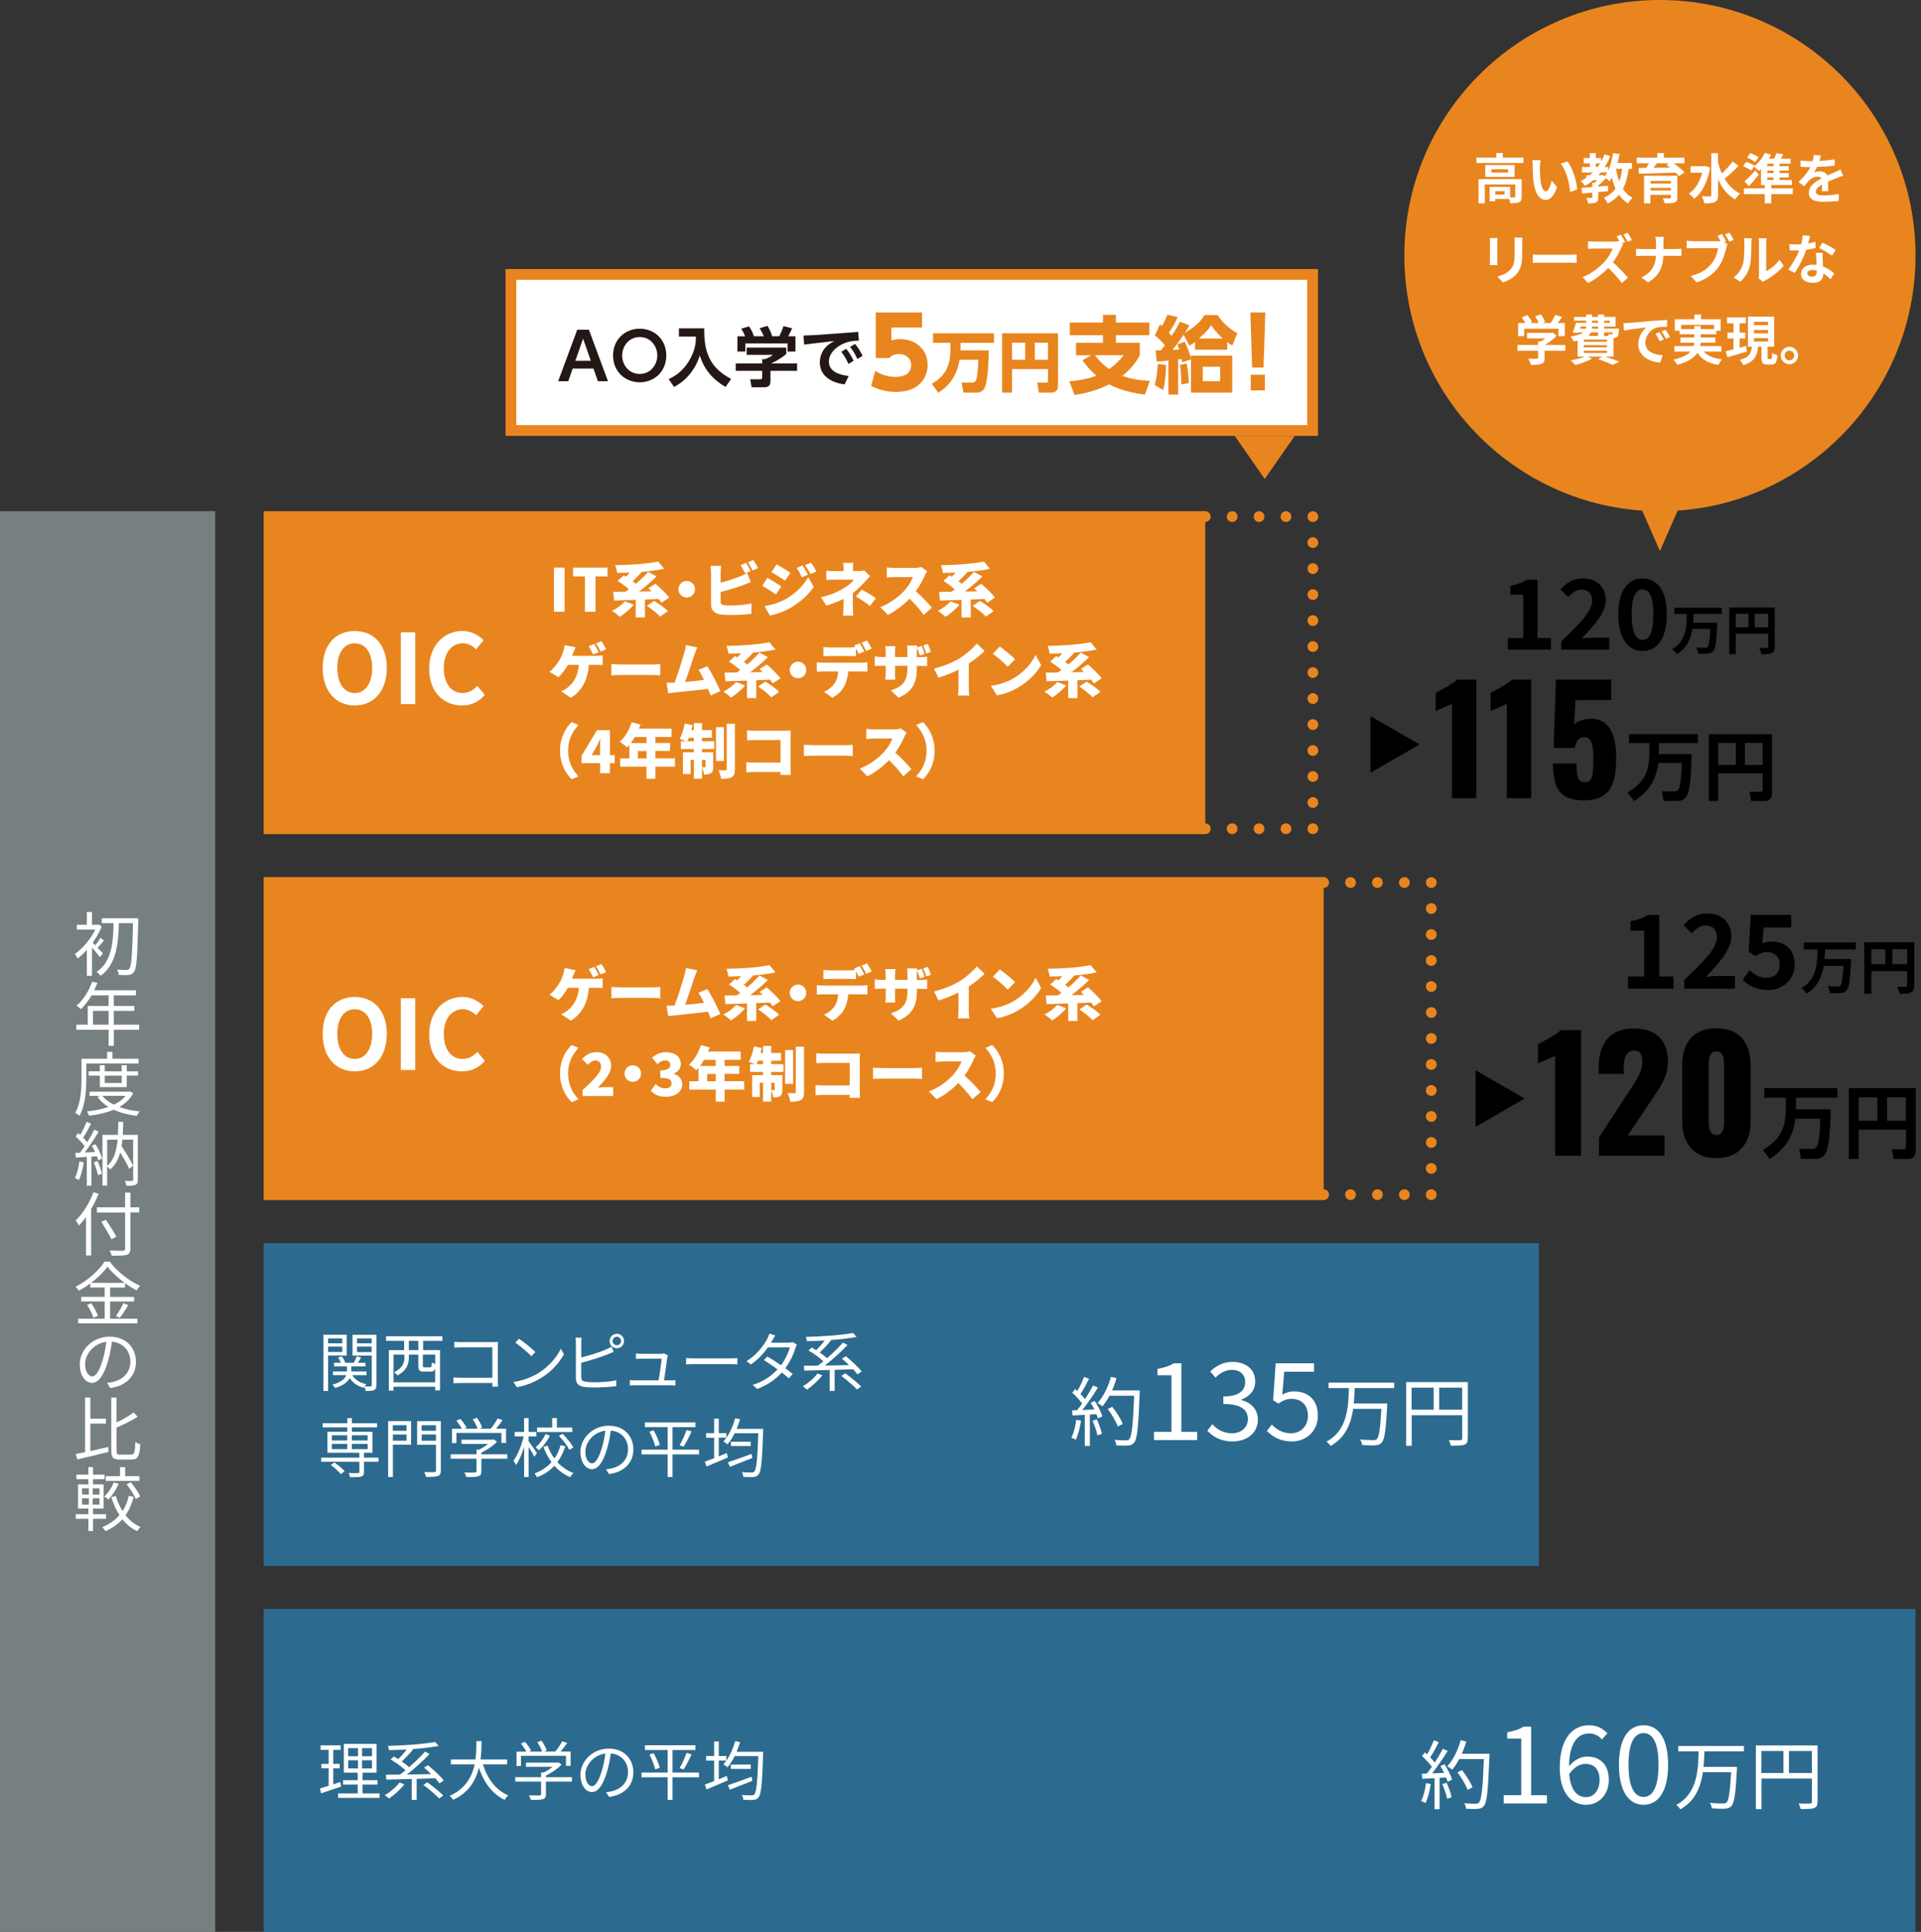 <?xml version="1.0" encoding="UTF-8"?>
<svg id="_レイヤー_2" data-name="レイヤー 2" xmlns="http://www.w3.org/2000/svg" width="357.02" height="359" viewBox="0 0 357.02 359">
  <rect x="0" y="0" width="357.02" height="359" fill="#333333" stroke="none"/>
  <defs>
    <style>
      .cls-1 {
        fill: #231815;
      }

      .cls-1, .cls-2, .cls-3, .cls-4, .cls-5, .cls-6, .cls-7 {
        stroke-width: 0px;
      }

      .cls-2 {
        fill: #e9851e;
      }

      .cls-3 {
        fill: #768080;
      }

      .cls-4 {
        fill: #e9851e;
      }

      .cls-5 {
        fill: #000;
      }

      .cls-8, .cls-9, .cls-10 {
        fill: none;
        stroke: #e9851e;
        stroke-linecap: round;
        stroke-linejoin: round;
        stroke-width: 2px;
      }

      .cls-6 {
        fill: #fff;
      }

      .cls-9 {
        stroke-dasharray: 0 0 0 5;
      }

      .cls-10 {
        stroke-dasharray: 0 0 0 4.83;
      }

      .cls-7 {
        fill: #2c6b8f;
      }
    </style>
  </defs>
  <g id="_レイヤー_1-2" data-name="レイヤー 1">
    <g>
      <rect class="cls-3" y="95" width="40" height="264"/>
      <rect class="cls-2" x="49" y="95" width="175" height="60"/>
      <g>
        <line class="cls-8" x1="224" y1="96" x2="224" y2="96"/>
        <line class="cls-9" x1="229" y1="96" x2="241.5" y2="96"/>
        <line class="cls-8" x1="244" y1="96" x2="244" y2="96"/>
        <line class="cls-10" x1="244" y1="100.83" x2="244" y2="151.58"/>
        <line class="cls-8" x1="244" y1="154" x2="244" y2="154"/>
        <line class="cls-9" x1="239" y1="154" x2="226.5" y2="154"/>
        <line class="cls-8" x1="224" y1="154" x2="224" y2="154"/>
      </g>
      <g>
        <path class="cls-6" d="M18.56,177.87c-.29-.4-.95-1.21-1.47-1.81v5.27h-.95v-4.81c-.56.62-1.14,1.17-1.7,1.6-.1-.23-.38-.68-.53-.83,1.42-1.01,2.95-2.78,3.81-4.56h-3.45v-.88h1.87v-2.37h.95v2.37h1.1l.17-.05.54.38c-.42,1.05-1,2.07-1.68,3,.13.13.3.3.48.48.34-.4.74-.99.97-1.39l.64.52c-.4.46-.82.96-1.17,1.33.42.43.83.86.99,1.04l-.58.73ZM25.69,171.18c-.16,6.59-.29,8.78-.78,9.42-.27.4-.56.52-.99.57s-1.14.03-1.85,0c-.01-.29-.14-.7-.31-.99.77.07,1.47.07,1.76.07.23.01.36-.04.51-.22.39-.46.56-2.61.69-8.48h-2.63c-.1,3.67-.42,7.67-3.39,9.78-.17-.22-.48-.56-.74-.73,2.87-1.9,3.08-5.66,3.15-9.05h-2.2v-.91h6.79v.53Z"/>
        <path class="cls-6" d="M25.87,191.36h-4.71v2.98h-.97v-2.98h-6.01v-.94h2.13v-3.48h3.88v-1.98h-3.16c-.58,1-1.27,1.88-1.98,2.56-.18-.16-.58-.48-.83-.61,1.22-1.07,2.31-2.74,2.92-4.49l.97.23c-.18.46-.39.92-.6,1.37h7.75v.94h-4.11v1.98h3.81v.91h-3.81v2.57h4.71v.94ZM20.19,190.42v-2.57h-2.91v2.57h2.91Z"/>
        <path class="cls-6" d="M16.04,197.63v2.83c0,2-.16,4.93-1.27,6.89-.17-.17-.57-.44-.79-.55,1.07-1.85,1.16-4.47,1.16-6.34v-3.72h4.77v-1.27h.99v1.27h4.85v.88h-9.7ZM24.77,203.13c-.59,1.12-1.5,1.95-2.61,2.59,1.13.4,2.43.68,3.82.82-.21.2-.46.57-.56.82-1.59-.21-3.04-.57-4.28-1.14-1.38.57-2.96.92-4.58,1.12-.07-.23-.26-.6-.4-.81,1.4-.14,2.78-.4,4-.83-.83-.49-1.52-1.12-2.04-1.86l.52-.19h-2v-.79h7.34l.17-.04.61.33ZM18.55,202.02v-2.15h-2.07v-.79h2.07v-1.13h.92v1.13h3.15v-1.13h.94v1.13h2.09v.79h-2.09v2.15h-5ZM19.04,203.63c.49.66,1.22,1.21,2.11,1.65.9-.43,1.66-.96,2.2-1.65h-4.3ZM19.47,199.88v1.37h3.15v-1.37h-3.15Z"/>
        <path class="cls-6" d="M15.57,215.98c-.18,1.22-.49,2.47-.92,3.3-.16-.12-.55-.3-.75-.36.43-.79.7-1.95.85-3.09l.83.16ZM17.76,212.65c.53.83,1.05,1.95,1.22,2.65l-.73.33c-.05-.22-.13-.48-.23-.75l-1.03.06v5.41h-.86v-5.36c-.74.04-1.44.08-2.04.12l-.08-.86.86-.04c.27-.35.57-.77.86-1.2-.4-.57-1.08-1.3-1.68-1.83l.49-.64c.13.1.25.22.38.34.44-.73.9-1.7,1.17-2.42l.84.34c-.44.86-.99,1.88-1.47,2.61.29.29.55.59.75.85.51-.81.98-1.64,1.31-2.33l.82.36c-.74,1.23-1.73,2.76-2.59,3.87l1.92-.08c-.18-.4-.39-.82-.61-1.17l.68-.27ZM18.12,215.74c.35.74.7,1.73.83,2.37l-.74.25c-.13-.65-.46-1.62-.79-2.38l.7-.23ZM25.62,219.23c0,.51-.1.79-.43.94-.35.16-.9.17-1.7.17-.04-.25-.17-.66-.3-.9.6.03,1.16.01,1.34.01.17,0,.22-.05.22-.23v-7.44h-2c-.04.42-.09.82-.16,1.22.81,1.18,1.7,2.65,2.14,3.6l-.71.61c-.36-.81-1.03-1.99-1.69-3.04-.35,1.29-.92,2.37-1.86,3.16-.12-.17-.35-.42-.56-.56v3.54h-.86v-9.42h2.86c.05-.78.06-1.59.08-2.43h.91c-.01.85-.04,1.65-.09,2.43h2.81v8.35ZM19.92,216.66c1.26-1.09,1.74-2.82,1.94-4.88h-1.94v4.88Z"/>
        <path class="cls-6" d="M18.32,221.84c-.39.98-.84,1.94-1.38,2.83v8.62h-.96v-7.12c-.42.58-.87,1.12-1.31,1.57-.12-.22-.42-.73-.6-.95,1.33-1.26,2.56-3.24,3.3-5.25l.95.3ZM25.88,225.3h-1.65v6.71c0,.73-.21,1.03-.69,1.17-.51.16-1.38.17-2.78.16-.05-.25-.23-.69-.38-.95,1.09.04,2.16.04,2.47.03.29-.03.4-.1.4-.4v-6.71h-5.24v-.96h5.24v-2.73h.98v2.73h1.65v.96ZM20.72,230.29c-.39-.81-1.22-2.2-1.88-3.24l.83-.39c.68,1,1.53,2.35,1.95,3.15l-.9.48Z"/>
        <path class="cls-6" d="M20.46,245.05h5.08v.86h-11.02v-.86h4.94v-3.21h-4.36v-.85h4.36v-1.74h-2.68v-.74c-.68.49-1.4.96-2.15,1.35-.1-.22-.38-.56-.58-.75,2.24-1.13,4.37-3.04,5.38-4.67h.96c1.38,1.86,3.63,3.6,5.64,4.5-.23.25-.47.57-.62.86-.71-.36-1.46-.83-2.17-1.35v.81h-2.78v1.74h4.46v.85h-4.46v3.21ZM16.96,242.19c.53.71,1.05,1.68,1.23,2.33l-.83.36c-.17-.65-.68-1.65-1.18-2.39l.78-.3ZM23.17,238.39c-1.27-.92-2.44-2-3.2-3.02-.68.98-1.77,2.05-3.04,3.02h6.24ZM21.54,244.56c.47-.64,1.07-1.66,1.39-2.39l.91.35c-.48.82-1.09,1.75-1.59,2.37l-.71-.33Z"/>
        <path class="cls-6" d="M20.49,257.93l-.59-.95c.39-.04.78-.1,1.08-.17,1.64-.36,3.25-1.59,3.25-3.78,0-1.91-1.25-3.51-3.43-3.71-.16,1.2-.39,2.48-.75,3.68-.77,2.63-1.78,3.98-2.95,3.98s-2.28-1.31-2.28-3.42c0-2.77,2.46-5.17,5.56-5.17s4.89,2.11,4.89,4.68-1.77,4.47-4.78,4.86ZM17.12,255.79c.6,0,1.3-.84,1.94-2.99.33-1.07.56-2.27.7-3.45-2.44.31-3.94,2.41-3.94,4.12,0,1.6.74,2.31,1.3,2.31Z"/>
        <path class="cls-6" d="M16.78,269.65c1.07-.23,2.22-.51,3.33-.77l.09.92c-2.04.51-4.22,1.03-5.82,1.4l-.31-1c.51-.09,1.1-.21,1.74-.35v-10.15h.98v3.93h2.91v.92h-2.91v5.1ZM24.39,270.3c.6,0,.69-.47.77-2.34.25.19.64.35.91.42-.13,2.12-.39,2.85-1.62,2.85h-2.17c-1.26,0-1.6-.38-1.6-1.78v-9.74h.97v4.63c1.2-.57,2.43-1.27,3.2-1.88l.72.82c-1.08.7-2.55,1.42-3.91,2v4.19c0,.72.1.85.73.85h2.01Z"/>
        <path class="cls-6" d="M17.29,282.24v2.26h-.86v-2.26h-2.35v-.86h2.35v-1.05h-1.92v-4.49h1.92v-.96h-2.22v-.85h2.22v-1.4h.86v1.4h2.15v.85h-2.15v.96h1.96v4.49h-1.96v1.05h2.42v.86h-2.42ZM15.24,277.73h1.27v-1.16h-1.27v1.16ZM15.24,279.6h1.27v-1.18h-1.27v1.18ZM18.49,276.58h-1.27v1.16h1.27v-1.16ZM18.49,278.42h-1.27v1.18h1.27v-1.18ZM24.82,278.17c-.31,1.31-.81,2.44-1.49,3.41.75.96,1.7,1.72,2.78,2.17-.21.18-.49.55-.62.78-1.08-.51-1.99-1.26-2.74-2.21-.83.91-1.87,1.64-3.13,2.21-.13-.21-.42-.57-.61-.73,1.31-.56,2.38-1.3,3.19-2.25-.64-.98-1.13-2.11-1.51-3.34l.84-.21c.29,1,.7,1.95,1.25,2.79.53-.82.92-1.75,1.16-2.81l.9.18ZM22.06,275.73c-.47,1.09-1.21,2.2-1.92,2.91-.18-.14-.56-.42-.78-.55.74-.65,1.39-1.62,1.79-2.61l.91.25ZM25.91,275.2h-6.25v-.88h2.65v-1.69h.95v1.69h2.65v.88ZM24.31,275.44c.68.82,1.43,1.92,1.75,2.65l-.81.46c-.31-.73-1.05-1.87-1.72-2.72l.77-.39Z"/>
      </g>
      <g>
        <path class="cls-6" d="M59.97,124.12c0-4.34,2.43-6.86,5.96-6.86s5.96,2.54,5.96,6.86-2.43,6.97-5.96,6.97-5.96-2.65-5.96-6.97ZM69.17,124.12c0-2.86-1.26-4.57-3.24-4.57s-3.24,1.71-3.24,4.57,1.26,4.66,3.24,4.66,3.24-1.82,3.24-4.66Z"/>
        <path class="cls-6" d="M74.5,117.5h2.67v13.34h-2.67v-13.34Z"/>
        <path class="cls-6" d="M79.77,124.23c0-4.39,2.83-6.97,6.19-6.97,1.69,0,3.04.81,3.91,1.71l-1.39,1.69c-.68-.65-1.46-1.12-2.47-1.12-2.02,0-3.53,1.73-3.53,4.59s1.37,4.65,3.47,4.65c1.15,0,2.04-.54,2.76-1.31l1.4,1.66c-1.1,1.28-2.52,1.96-4.25,1.96-3.37,0-6.1-2.41-6.1-6.86Z"/>
      </g>
      <g>
        <path class="cls-5" d="M280.24,118.58h2.86v-8.08h-2.41v-1.64c1.33-.25,2.25-.59,3.1-1.12h1.96v10.84h2.5v2.14h-8.01v-2.14Z"/>
        <path class="cls-5" d="M290.14,119.19c3.47-3.31,5.76-5.58,5.76-7.51,0-1.31-.72-2.11-2-2.11-.97,0-1.76.65-2.45,1.39l-1.44-1.44c1.22-1.31,2.41-2.03,4.23-2.03,2.52,0,4.2,1.6,4.2,4.05,0,2.27-2.09,4.61-4.46,7.09.67-.07,1.55-.14,2.18-.14h2.92v2.23h-8.93v-1.53Z"/>
        <path class="cls-5" d="M300.76,114.17c0-4.39,1.78-6.68,4.52-6.68s4.5,2.3,4.5,6.68-1.76,6.81-4.5,6.81-4.52-2.39-4.52-6.81ZM307.28,114.17c0-3.6-.85-4.61-2-4.61s-2.02,1.01-2.02,4.61.86,4.74,2.02,4.74,2-1.12,2-4.74Z"/>
        <path class="cls-5" d="M314.77,114.1c-.02.53-.04,1.08-.09,1.62h4.49s0,.38-.03.53c-.15,3.07-.32,4.28-.71,4.72-.3.35-.62.45-1.07.5-.39.05-1.08.04-1.74.01-.03-.34-.2-.84-.42-1.17.69.06,1.37.06,1.67.06.21,0,.34-.02.47-.13.26-.25.42-1.23.53-3.37h-3.33c-.31,1.85-1.03,3.58-2.89,4.7-.18-.32-.55-.73-.86-.96,2.57-1.44,2.65-4.1,2.72-6.51h-2.33v-1.17h8.79v1.17h-5.2Z"/>
        <path class="cls-5" d="M329.83,120.19c0,.65-.14.98-.56,1.17-.4.2-1,.22-1.89.22-.06-.33-.26-.88-.43-1.19.57.04,1.22.03,1.42.03.19-.01.26-.07.26-.24v-2.42h-6.04v3.82h-1.2v-8.69h8.44v7.31ZM322.59,116.58h2.36v-2.52h-2.36v2.52ZM328.63,116.58v-2.52h-2.5v2.52h2.5Z"/>
      </g>
      <g>
        <path class="cls-5" d="M254.71,143.61v-10.53l9.12,5.26-9.12,5.26Z"/>
        <path class="cls-5" d="M269.84,148.32v-17.54c-.2.11-.43.22-.68.33-.25.11-.52.22-.8.34-.28.12-.55.23-.82.34s-.5.22-.72.33v-3.37c.2-.11.48-.26.84-.45.36-.19.75-.4,1.17-.64.42-.24.81-.48,1.17-.72.36-.25.63-.46.82-.64h3.56v22.03h-4.54Z"/>
        <path class="cls-5" d="M280.04,148.32v-17.54c-.2.11-.43.22-.68.33-.25.11-.52.22-.8.34-.28.12-.55.23-.82.34s-.5.22-.72.33v-3.37c.2-.11.48-.26.84-.45.36-.19.75-.4,1.17-.64.42-.24.81-.48,1.17-.72.36-.25.63-.46.82-.64h3.56v22.03h-4.54Z"/>
        <path class="cls-5" d="M294.38,148.73c-1.61,0-2.83-.29-3.66-.86-.83-.57-1.38-1.37-1.67-2.41-.29-1.03-.44-2.23-.44-3.59h4.38c0,.83.04,1.51.14,2.04s.26.9.5,1.13c.24.23.59.33,1.05.31.47-.02.81-.21,1.01-.57.2-.36.32-.88.37-1.56.04-.68.07-1.5.07-2.46,0-.73-.04-1.37-.12-1.93s-.25-1.01-.49-1.35c-.25-.33-.61-.5-1.1-.5-.45,0-.83.16-1.12.49-.29.33-.5.83-.63,1.52h-3.92l.41-12.7h10.28v3.81h-6.64l-.24,4.54c.18-.25.53-.48,1.03-.67s1.05-.31,1.63-.37c1.12-.13,2.07.08,2.84.61.77.53,1.35,1.35,1.74,2.43.39,1.09.58,2.42.58,4,0,1.18-.07,2.26-.22,3.25-.14.99-.43,1.84-.84,2.56-.42.72-1.02,1.27-1.82,1.67-.8.4-1.84.6-3.13.6Z"/>
        <path class="cls-5" d="M308.21,141.78c-.48,3.92-2.57,5.81-4.5,7.08l-1.21-1.58c3.24-2,4.04-3.89,4.04-7.82v-1.36h-3.78v-1.67h12.79v1.67h-7.23v1.36c0,.29-.01.48-.01.67h6.08c-.03,1.43-.07,5.6-.72,7.33-.12.34-.5,1.37-1.86,1.37h-2.64l-.31-1.77h2.31c.35,0,.73-.11.9-.6.03-.1.46-1.43.49-4.69h-4.34Z"/>
        <path class="cls-5" d="M327.6,143.71h-8.28v5.14h-1.74v-12.41h11.75v11.09c0,.86-.6,1.32-1.31,1.32h-2.57l-.3-1.71h2.03c.35,0,.42-.18.42-.39v-3.03ZM319.32,142.15h3.28v-4.09h-3.28v4.09ZM324.29,142.15h3.3v-4.09h-3.3v4.09Z"/>
      </g>
      <rect class="cls-2" x="49" y="163" width="197" height="60"/>
      <g>
        <line class="cls-8" x1="246" y1="164" x2="246" y2="164"/>
        <line class="cls-9" x1="251" y1="164" x2="263.5" y2="164"/>
        <line class="cls-8" x1="266" y1="164" x2="266" y2="164"/>
        <line class="cls-10" x1="266" y1="168.83" x2="266" y2="219.58"/>
        <line class="cls-8" x1="266" y1="222" x2="266" y2="222"/>
        <line class="cls-9" x1="261" y1="222" x2="248.5" y2="222"/>
        <line class="cls-8" x1="246" y1="222" x2="246" y2="222"/>
      </g>
      <g>
        <path class="cls-6" d="M59.97,192.12c0-4.34,2.43-6.86,5.96-6.86s5.96,2.54,5.96,6.86-2.43,6.97-5.96,6.97-5.96-2.65-5.96-6.97ZM69.17,192.12c0-2.86-1.26-4.57-3.24-4.57s-3.24,1.71-3.24,4.57,1.26,4.66,3.24,4.66,3.24-1.82,3.24-4.66Z"/>
        <path class="cls-6" d="M74.5,185.5h2.67v13.34h-2.67v-13.34Z"/>
        <path class="cls-6" d="M79.77,192.23c0-4.39,2.83-6.97,6.19-6.97,1.69,0,3.04.81,3.91,1.71l-1.39,1.69c-.68-.65-1.46-1.12-2.47-1.12-2.02,0-3.53,1.73-3.53,4.59s1.37,4.65,3.47,4.65c1.15,0,2.04-.54,2.76-1.31l1.4,1.66c-1.1,1.28-2.52,1.96-4.25,1.96-3.37,0-6.1-2.41-6.1-6.86Z"/>
      </g>
      <g>
        <path class="cls-5" d="M302.56,181.46h3.02v-8.53h-2.54v-1.73c1.41-.27,2.37-.63,3.27-1.18h2.07v11.44h2.64v2.26h-8.45v-2.26Z"/>
        <path class="cls-5" d="M313.01,182.11c3.67-3.5,6.08-5.89,6.08-7.92,0-1.39-.76-2.22-2.11-2.22-1.03,0-1.86.68-2.58,1.46l-1.52-1.52c1.29-1.39,2.54-2.15,4.46-2.15,2.66,0,4.43,1.69,4.43,4.27,0,2.39-2.2,4.86-4.71,7.48.7-.08,1.63-.15,2.3-.15h3.08v2.36h-9.42v-1.61Z"/>
        <path class="cls-5" d="M323.88,182.07l1.29-1.79c.8.78,1.79,1.42,3.1,1.42,1.46,0,2.49-.85,2.49-2.39s-.95-2.38-2.38-2.38c-.84,0-1.29.21-2.11.74l-1.27-.82.38-6.84h7.52v2.34h-5.11l-.27,2.98c.57-.25,1.04-.38,1.69-.38,2.36,0,4.33,1.33,4.33,4.26s-2.32,4.77-4.92,4.77c-2.22,0-3.71-.87-4.75-1.92Z"/>
        <path class="cls-5" d="M339.19,176.44c-.02.58-.04,1.19-.1,1.78h4.94s-.01.42-.03.58c-.16,3.38-.35,4.71-.78,5.19-.33.39-.68.5-1.18.55-.43.06-1.19.04-1.92.01-.03-.37-.22-.92-.46-1.29.76.07,1.51.07,1.84.07.23,0,.37-.02.52-.14.29-.28.46-1.35.58-3.71h-3.66c-.34,2.04-1.13,3.94-3.18,5.17-.2-.35-.6-.8-.95-1.06,2.83-1.58,2.92-4.51,2.99-7.16h-2.56v-1.29h9.67v1.29h-5.72Z"/>
        <path class="cls-5" d="M355.76,183.14c0,.71-.15,1.08-.62,1.29-.44.22-1.1.24-2.08.24-.07-.36-.29-.97-.47-1.31.63.04,1.34.03,1.56.03.21-.01.29-.08.29-.26v-2.66h-6.64v4.2h-1.32v-9.57h9.29v8.04ZM347.79,179.17h2.6v-2.77h-2.6v2.77ZM354.44,179.17v-2.77h-2.75v2.77h2.75Z"/>
      </g>
      <g>
        <path class="cls-5" d="M274.24,209.41v-10.53l9.12,5.26-9.12,5.26Z"/>
        <path class="cls-5" d="M289.02,214.77v-18.58c-.21.12-.45.23-.72.35-.27.12-.55.24-.85.36-.3.13-.59.25-.86.36s-.53.23-.76.35v-3.57c.21-.12.51-.27.89-.48.38-.2.8-.43,1.24-.68.44-.25.85-.5,1.24-.76.38-.26.67-.48.86-.68h3.77v23.33h-4.81Z"/>
        <path class="cls-5" d="M297.17,214.77v-3.4l5.59-8.58c.42-.63.82-1.25,1.2-1.84.37-.59.68-1.2.92-1.81.24-.61.36-1.26.36-1.93s-.13-1.17-.4-1.5c-.27-.33-.63-.49-1.09-.49-.52,0-.92.14-1.21.43s-.48.67-.59,1.15c-.11.48-.16,1.02-.16,1.61v1.15h-4.67v-1.24c0-1.38.22-2.62.66-3.7.44-1.08,1.14-1.94,2.1-2.56.96-.62,2.22-.94,3.77-.94,2.09,0,3.67.54,4.74,1.63,1.07,1.08,1.6,2.6,1.6,4.54,0,.94-.15,1.81-.45,2.62-.3.81-.69,1.59-1.18,2.35-.49.76-1.01,1.55-1.57,2.38l-4.26,6.36h6.83v3.77h-12.18Z"/>
        <path class="cls-5" d="M319,215.2c-1.4,0-2.57-.28-3.51-.85-.94-.57-1.65-1.35-2.13-2.35-.48-1-.72-2.16-.72-3.48v-10.57c0-1.36.23-2.56.68-3.59.45-1.03,1.15-1.83,2.09-2.4.94-.58,2.14-.86,3.6-.86s2.65.29,3.59.86c.93.58,1.62,1.38,2.07,2.4.45,1.03.68,2.22.68,3.59v10.57c0,1.31-.24,2.46-.72,3.47-.48,1.01-1.19,1.8-2.13,2.36-.94.57-2.1.85-3.49.85ZM319,210.91c.46,0,.79-.15.99-.45.2-.3.33-.64.37-1.04s.07-.73.07-1.02v-10.34c0-.33-.02-.7-.06-1.11-.04-.41-.16-.78-.36-1.09-.2-.32-.54-.48-1.02-.48s-.82.16-1.02.48c-.2.32-.32.68-.36,1.09-.04.41-.06.78-.06,1.11v10.34c0,.29.03.63.09,1.02s.19.74.39,1.04c.2.3.52.45.96.45Z"/>
        <path class="cls-5" d="M333.68,207.88c-.5,4.15-2.72,6.15-4.77,7.5l-1.28-1.67c3.43-2.12,4.28-4.12,4.28-8.28v-1.44h-4v-1.77h13.55v1.77h-7.66v1.44c0,.3-.01.5-.01.71h6.44c-.03,1.51-.07,5.93-.76,7.76-.13.36-.53,1.45-1.97,1.45h-2.79l-.33-1.87h2.45c.38,0,.78-.12.95-.63.03-.1.49-1.51.52-4.97h-4.59Z"/>
        <path class="cls-5" d="M354.21,209.93h-8.77v5.44h-1.84v-13.15h12.45v11.75c0,.91-.63,1.4-1.38,1.4h-2.72l-.32-1.81h2.15c.38,0,.45-.19.45-.42v-3.21ZM345.44,208.27h3.47v-4.34h-3.47v4.34ZM350.71,208.27h3.5v-4.34h-3.5v4.34Z"/>
      </g>
      <rect class="cls-7" x="49" y="231" width="237" height="60"/>
      <rect class="cls-7" x="49" y="299" width="307" height="60"/>
      <g>
        <g>
          <rect class="cls-6" x="94.95" y="51" width="149" height="29"/>
          <path class="cls-4" d="M242.95,52v27H95.95v-27h147M244.95,50H93.95v31h151v-31h0Z"/>
        </g>
        <g>
          <path class="cls-1" d="M106.43,68.49l-.82,2.35h-1.87l3.54-9.57h2.17l3.54,9.57h-1.87l-.82-2.35h-3.87ZM109.8,67.04l-1.43-4.11-1.44,4.11h2.87Z"/>
          <path class="cls-1" d="M113.94,66.06c0-2.97,2.22-4.98,4.95-4.98s4.94,2,4.94,4.98-2.22,4.98-4.94,4.98-4.95-2-4.95-4.98ZM122.16,66.06c0-1.74-1.26-3.43-3.26-3.43s-3.27,1.69-3.27,3.43,1.24,3.43,3.27,3.43,3.26-1.73,3.26-3.43Z"/>
          <path class="cls-1" d="M126.18,61.02h4.71c-.08,4.19.9,7.28,4.99,9.39l-1.03,1.5c-2.64-1.57-4.02-3.43-4.8-5.86-.77,2.58-2.52,4.67-4.77,5.86l-1.01-1.45c.9-.44,2.46-1.22,3.8-3.42,1.27-2.09,1.27-3.74,1.26-4.5h-3.15v-1.52Z"/>
          <path class="cls-1" d="M146.14,64.59v1.18c-.66.6-1.79,1.3-2.83,1.76h4.83v1.38h-4.95v1.82c0,.59-.05,1.24-1.18,1.24h-2.33l-.25-1.49h1.75c.42,0,.47-.05.47-.47v-1.1h-4.91v-1.38h4.91v-.79h.49c.13-.04.94-.31,1.49-.8h-4.87v-1.34h7.38ZM138.49,62.48c-.24-.54-.38-.86-.74-1.39l1.45-.44c.52.71.77,1.39.92,1.83h1.83c-.35-.84-.58-1.18-.78-1.49l1.46-.44c.36.59.62,1.1.88,1.93h1.33c.14-.26.35-.65.77-1.88l1.61.41c-.28.64-.43.95-.73,1.48h1.35v2.84h-1.46v-1.51h-7.86v1.51h-1.47v-2.84h1.44Z"/>
          <path class="cls-1" d="M159.49,61.68l.13,1.61c-.83.04-2.05.07-3.41.84-.82.47-2.16,1.48-2.16,3.08,0,2.06,2.47,2.53,3.68,2.65l-.76,1.57c-2.89-.37-4.61-1.87-4.61-4.09,0-1.25.58-2.45,1.49-3.19.28-.22.76-.54,1.2-.78l-5.59.66-.14-1.68c.77-.02,1.64-.05,2.11-.08l8.05-.59ZM157.27,64.82c.54.65.92,1.31,1.38,2.22l-.96.6c-.43-.96-.76-1.51-1.34-2.27l.92-.55ZM158.91,63.91c.6.72.96,1.33,1.4,2.21l-.96.59c-.46-.97-.76-1.48-1.37-2.25l.92-.54Z"/>
          <path class="cls-4" d="M171.35,60.86h-5.69v2.41c.38-.11.88-.25,1.66-.25,2.68,0,5.08,1.75,5.08,4.79,0,2.36-1.55,5.02-5.89,5.02-1.67,0-3.11-.36-4.61-1.1l.76-2.79c1.76,1.1,3.4,1.1,3.83,1.1,2.43,0,2.86-1.4,2.86-2.2,0-1.24-.96-2.05-2.29-2.05-.22,0-1.15,0-1.8.74h-2.5v-8.46h8.59v2.79Z"/>
          <path class="cls-4" d="M178.33,66.85c-.37,2.31-1.31,4.43-3.95,6.14l-1.21-1.68c2.57-1.44,3.47-3.36,3.47-6.45v-1.15h-3.23v-1.78h11.32v1.78h-6.21v1.4h5.24c-.02,4.09-.46,6.13-.61,6.6-.1.29-.41,1.25-1.62,1.25h-2.47l-.35-1.87h1.94c.61,0,.73-.37.82-.65.12-.43.34-1.83.34-3.59h-3.48Z"/>
          <path class="cls-4" d="M194.77,68.59h-6.68v4.37h-1.85v-11.03h10.39v9.64c0,.56-.11,1.39-1.31,1.39h-2.24l-.32-1.86h1.66c.35,0,.36-.19.36-.37v-2.13ZM188.09,66.86h2.45v-3.18h-2.45v3.18ZM192.32,66.86h2.45v-3.18h-2.45v3.18Z"/>
          <path class="cls-4" d="M212.76,73.34c-3.88-.53-5.66-1.43-6.63-1.92-2.03,1.04-4.16,1.64-6.42,1.98l-.97-2.54c1.29-.11,2.98-.3,5.04-1.04-.84-.72-1.53-1.39-2.6-2.88l1.64-.92h-2.84v-2.31h5.01v-1.42h-6.16v-2.35h6.16v-1.44h2.4v1.44h6.21v2.35h-6.21v1.42h4.44v2.32c-.36.66-1.22,2.21-3.24,3.82,2.14.76,3.99.87,5.12.92l-.94,2.57ZM203.51,66.01c.51.69,1.19,1.56,2.63,2.57,1.12-.8,1.81-1.47,2.7-2.57h-5.33Z"/>
          <path class="cls-4" d="M214.59,71.53c.23-.75.45-1.62.58-3.88l1.54.17c-.02,1.53-.2,3.57-.55,4.66l-1.57-.95ZM221.05,60.44c-.22.44-.33.62-.86,1.43,2.53-1.48,3.31-2.73,3.68-3.32h2.43c.66,1.01,1.65,2.23,3.65,3.37l-.92,2.28c-.34-.19-.53-.31-.95-.62v1.4h-5.99v-1.43c-.37.3-.69.5-1.03.7l-1.09-2.04c-1.25,1.82-1.7,2.37-2.06,2.81l1.25-.05c-.12-.44-.2-.64-.34-.97l1.37-.51c.5,1,1.06,2.62,1.15,3.12v-.53h7.67v6.88h-7.67v-6.18l-1.62.55c-.02-.09-.11-.53-.12-.61-.11.02-.55.06-.64.08v6.53h-1.81v-6.32c-1.54.16-1.64.16-2.18.17l-.19-2.06c.23,0,.31-.02,1-.03.47-.59.51-.65.72-.92-.17-.22-.9-1.14-1.87-1.82l.95-2.07c.2.17.27.22.37.31.5-.87.78-1.54,1.01-2.12l1.92.47c-.66,1.45-1.31,2.43-1.67,2.9.2.2.3.31.52.58.58-.84.98-1.5,1.56-2.64l1.76.67ZM219.56,71.45c0-.9-.09-2.64-.25-3.63l1.23-.27c.19.8.41,2.9.41,3.62l-1.39.28ZM227.27,62.9c-.28-.23-1.26-1.11-2.17-2.46-.34.53-.79,1.17-2.26,2.46h4.43ZM226.77,68.16h-3.23v2.68h3.23v-2.68Z"/>
          <path class="cls-4" d="M235.16,58.07l-.33,10.23h-2.12l-.33-10.23h2.78ZM232.46,69.63h2.62v2.92h-2.62v-2.92Z"/>
        </g>
        <polygon class="cls-4" points="240.63 81 235.05 89 229.48 81 240.63 81"/>
      </g>
      <g>
        <g>
          <circle class="cls-2" cx="308.5" cy="47.5" r="47.5"/>
          <g>
            <path class="cls-6" d="M283.13,29.28v1.01h-8.74v-1.01h3.7v-.84h1.21v.84h3.83ZM282.81,36.53c0,.55-.11.87-.5,1.05-.37.18-.9.19-1.62.19-.03-.23-.12-.54-.23-.8h-2.58v.45h-1.04v-2.69h3.82v1.94c.34,0,.65,0,.76,0,.15,0,.19-.04.19-.16v-2.23h-5.66v3.51h-1.16v-4.5h8.02v3.24ZM281.49,30.67v2.2h-5.46v-2.2h5.46ZM280.29,31.46h-3.12v.61h3.12v-.61ZM279.62,35.52h-1.73v.65h1.73v-.65Z"/>
            <path class="cls-6" d="M286.2,30.99c0,.65,0,1.4.06,2.12.14,1.44.44,2.43,1.07,2.43.47,0,.87-1.17,1.06-1.97l1,1.22c-.66,1.74-1.29,2.35-2.09,2.35-1.1,0-2.05-.99-2.33-3.67-.1-.92-.11-2.09-.11-2.7,0-.28-.02-.71-.08-1.02l1.54.02c-.07.36-.12.94-.12,1.22ZM293.13,35.18l-1.31.51c-.16-1.61-.69-4.04-1.78-5.28l1.27-.41c.95,1.15,1.71,3.65,1.82,5.18Z"/>
            <path class="cls-6" d="M302.71,31.37c-.21,1.48-.55,2.7-1.08,3.72.45.71,1.03,1.29,1.77,1.67-.27.24-.64.71-.82,1.04-.69-.41-1.24-.95-1.69-1.61-.55.66-1.24,1.2-2.11,1.64-.11-.28-.46-.83-.68-1.08.94-.42,1.63-.98,2.15-1.71-.28-.61-.5-1.29-.68-2.03-.15.25-.3.48-.46.69-.13-.15-.41-.41-.66-.61-.4.47-.91.98-1.4,1.37v.2c.6-.04,1.21-.1,1.81-.15v1.02c-.6.06-1.21.11-1.81.16v.98c0,.51-.09.78-.45.95-.36.16-.82.17-1.44.17-.05-.31-.2-.73-.34-1.01.38.01.82.01.94.01.13-.01.17-.04.17-.15v-.85c-.69.06-1.33.12-1.88.17l-.12-1.06c.56-.04,1.25-.09,2-.15v-.78h.39c.17-.15.35-.32.52-.5h-.71c-.49.41-1,.77-1.55,1.08-.16-.23-.56-.69-.8-.91.37-.18.72-.39,1.05-.61v-.48h.64c.19-.16.37-.33.55-.5h-2.01v-1.02h1.46v-.67h-1.13v-1h1.13v-.91h1.11v.91h.97v.68c.24-.42.45-.88.63-1.35l1.1.31c-.29.73-.64,1.4-1.04,2.03h.63v.68c.44-.93.74-2.08.92-3.26l1.2.18c-.1.56-.21,1.11-.35,1.64h2.66v1.1h-.59ZM296.59,31.03h.33c.16-.22.31-.44.45-.67h-.78v.67ZM297.88,32.49l.35.28c.17-.21.33-.45.48-.72h-1.19c-.14.17-.28.34-.43.5h.58l.21-.06ZM300.34,31.37c.14.83.34,1.61.61,2.33.25-.68.42-1.46.53-2.33h-1.14Z"/>
            <path class="cls-6" d="M311.07,30.34c.73.53,1.56,1.2,2,1.71l-1.05.67c-.15-.19-.36-.41-.6-.64-2.49.09-5.1.16-6.85.2l-.03-1.07,1.39-.02c.19-.27.37-.57.53-.85h-2.27v-1.04h3.82v-.85h1.22v.85h3.82v1.04h-1.98ZM311.74,36.68c0,.56-.14.81-.55.96-.41.14-1,.15-1.81.15-.06-.29-.22-.68-.35-.95.48.03,1.12.03,1.27.02.18,0,.23-.05.23-.19v-.46h-3.79v1.58h-1.19v-5.13h6.19v4.02ZM306.75,33.62v.48h3.79v-.48h-3.79ZM310.54,35.39v-.48h-3.79v.48h3.79ZM307.97,30.34c-.22.28-.46.57-.69.84.97-.02,2.01-.03,3.06-.05-.22-.18-.44-.35-.65-.5l.48-.29h-2.2Z"/>
            <path class="cls-6" d="M317.83,31.15c-.46,2.71-1.56,4.74-2.97,5.78-.21-.28-.69-.76-.99-.94,1.16-.78,2.04-2.15,2.49-3.9h-2.17v-1.2h2.61l.22-.04.81.3ZM323.13,30.79c-.8.85-1.8,1.79-2.61,2.42.71,1.2,1.65,2.17,2.88,2.75-.3.25-.71.75-.92,1.11-1.45-.82-2.46-2.14-3.18-3.77v2.95c0,.72-.16,1.08-.57,1.28-.43.22-1.08.27-1.99.27-.05-.38-.28-.98-.47-1.33.66.03,1.29.02,1.5.02s.27-.07.27-.24v-7.79h1.26v1.76c.19.7.42,1.37.71,2.01.71-.66,1.5-1.51,2.01-2.22l1.11.78Z"/>
            <path class="cls-6" d="M333.19,36.07h-4v1.72h-1.21v-1.72h-3.87v-1.07h3.87v-.62h-.7v-2.98c-.13.13-.27.26-.4.37-.2-.21-.62-.59-.88-.8l-.52.72c-.33-.25-1.02-.6-1.54-.81l.61-.8c.5.18,1.2.48,1.56.73l-.03.04c.78-.61,1.5-1.52,1.92-2.44l1.15.34c-.12.25-.25.5-.4.74h.97c.17-.35.33-.72.43-1.03l1.3.21c-.17.29-.34.57-.51.82h1.85v.93h-2.05v.46h1.7v.82h-1.7v.46h1.71v.82h-1.71v.46h2.29v.94h-3.84v.62h4v1.07ZM326.87,32.47c-.57.71-1.2,1.45-1.83,2.13l-.83-.89c.55-.46,1.34-1.26,2.02-2.03l.64.79ZM326.2,30.12c-.32-.28-1.01-.65-1.52-.86l.61-.81c.52.18,1.2.51,1.56.77l-.65.9ZM329.62,30.42h-1.17v.46h1.17v-.46ZM329.62,31.7h-1.17v.46h1.17v-.46ZM328.45,33.44h1.17v-.46h-1.17v.46Z"/>
            <path class="cls-6" d="M338.15,29.9c.95-.05,1.95-.14,2.83-.29v1.16c-.96.14-2.19.22-3.27.25-.17.37-.37.73-.57,1.02.26-.12.8-.2,1.13-.2.61,0,1.11.26,1.33.77.52-.24.94-.41,1.35-.59.39-.17.74-.33,1.11-.52l.5,1.16c-.32.09-.85.29-1.19.42-.45.18-1.02.4-1.63.68.01.56.03,1.3.04,1.76h-1.2c.03-.3.04-.78.05-1.22-.75.43-1.15.82-1.15,1.32,0,.55.47.7,1.45.7.85,0,1.96-.11,2.84-.28l-.04,1.29c-.66.09-1.89.17-2.83.17-1.57,0-2.73-.38-2.73-1.67s1.2-2.08,2.34-2.67c-.15-.25-.42-.34-.7-.34-.56,0-1.18.32-1.56.69-.3.3-.59.66-.93,1.1l-1.07-.8c1.05-.97,1.76-1.86,2.21-2.76h-.13c-.41,0-1.14-.02-1.69-.06v-1.17c.51.08,1.25.12,1.76.12h.48c.11-.4.18-.79.2-1.15l1.32.11c-.05.25-.12.58-.25,1Z"/>
            <path class="cls-6" d="M278.28,45.01v3.38c0,.25,0,.64.03.87h-1.45c.01-.19.05-.58.05-.88v-3.37c0-.19-.01-.54-.04-.77h1.44c-.02.23-.03.45-.03.77ZM282.91,45.16v1.98c0,2.15-.42,3.08-1.16,3.9-.66.72-1.7,1.21-2.43,1.44l-1.04-1.1c.99-.23,1.8-.61,2.4-1.26.69-.75.82-1.5.82-3.06v-1.9c0-.4-.02-.72-.06-1h1.51c-.02.28-.04.6-.04,1Z"/>
            <path class="cls-6" d="M286.48,47.35h5.37c.47,0,.91-.04,1.17-.06v1.57c-.24,0-.75-.05-1.17-.05h-5.37c-.57,0-1.24.02-1.61.05v-1.57c.36.03,1.09.06,1.61.06Z"/>
            <path class="cls-6" d="M302.03,44.97l-.57.24.23.17c-.08.12-.26.42-.35.63-.34.78-.9,1.84-1.57,2.74.99.86,2.2,2.14,2.79,2.86l-1.14,1c-.65-.9-1.58-1.93-2.52-2.83-1.06,1.11-2.39,2.16-3.76,2.8l-1.03-1.08c1.61-.6,3.16-1.82,4.1-2.87.66-.75,1.27-1.74,1.49-2.45h-3.39c-.42,0-.97.06-1.18.07v-1.42c.27.04.88.07,1.18.07h3.53c.43,0,.83-.05,1.03-.12l.12.09c-.17-.32-.37-.67-.55-.94l.79-.33c.26.38.63,1.02.8,1.37ZM303.3,44.61l-.79.34c-.21-.41-.54-1-.81-1.37l.79-.33c.27.38.63,1.01.81,1.36Z"/>
            <path class="cls-6" d="M307.64,44.01h1.59c-.06.31-.08.86-.08,1.18v1.09h2.25c.46,0,.88-.04,1.09-.06v1.36c-.21,0-.7-.04-1.1-.04h-2.25c-.06,2.01-.69,3.65-2.85,4.94l-1.24-.92c1.96-.89,2.63-2.33,2.71-4.02h-2.55c-.44,0-.84.03-1.15.05v-1.38c.3.03.71.07,1.11.07h2.6v-1.1c0-.34-.04-.86-.13-1.17Z"/>
            <path class="cls-6" d="M320.79,44.81l-.37.15.64.42c-.1.19-.17.48-.22.69-.24.98-.67,2.53-1.51,3.64-.9,1.2-2.23,2.19-4.02,2.77l-1.09-1.2c1.98-.46,3.11-1.33,3.92-2.35.66-.83,1.04-1.96,1.17-2.82h-4.65c-.46,0-.93.02-1.19.04v-1.41c.29.04.86.08,1.19.08h4.63c.12,0,.29,0,.47-.02-.17-.33-.37-.68-.56-.97l.82-.34c.26.38.59.96.77,1.32ZM322.22,44.56l-.83.36c-.22-.41-.53-.98-.8-1.35l.83-.33c.25.36.61.97.8,1.32Z"/>
            <path class="cls-6" d="M323.9,49.16c.28-.86.29-2.75.29-3.96,0-.4-.03-.67-.09-.92h1.47s-.07.49-.07.91c0,1.18-.03,3.29-.3,4.3-.3,1.13-.93,2.11-1.78,2.87l-1.22-.81c.88-.62,1.42-1.54,1.7-2.39ZM326.91,50.96v-5.83c0-.45-.07-.83-.08-.86h1.49s-.07.42-.07.87v5.23c.81-.35,1.8-1.14,2.47-2.11l.77,1.1c-.83,1.08-2.27,2.16-3.39,2.73-.22.12-.34.22-.43.3l-.84-.69c.04-.19.08-.47.08-.74Z"/>
            <path class="cls-6" d="M336.05,45.24c.49-.09.96-.2,1.35-.32l.04,1.16c-.46.12-1.08.25-1.75.35-.48,1.4-1.33,3.15-2.14,4.28l-1.21-.62c.79-.98,1.6-2.45,2.04-3.53-.18,0-.35,0-.52,0-.41,0-.82,0-1.25-.04l-.09-1.16c.43.05.96.07,1.33.07.3,0,.6,0,.91-.04.14-.55.25-1.15.27-1.67l1.38.14c-.08.32-.21.83-.36,1.37ZM338.75,48.26c.01.29.04.77.06,1.27.86.32,1.56.82,2.07,1.28l-.67,1.07c-.35-.32-.8-.74-1.35-1.07v.1c0,.93-.51,1.65-1.93,1.65-1.24,0-2.22-.55-2.22-1.65,0-.98.82-1.73,2.21-1.73.24,0,.46.02.69.04-.04-.74-.09-1.63-.11-2.24h1.25c-.03.42,0,.84,0,1.28ZM336.75,51.41c.69,0,.9-.38.9-.93v-.2c-.26-.06-.53-.1-.81-.1-.58,0-.95.26-.95.61,0,.37.31.62.86.62ZM338.07,46.09l.64-.99c.72.31,1.96.99,2.47,1.36l-.71,1.05c-.58-.46-1.72-1.11-2.4-1.42Z"/>
            <path class="cls-6" d="M290.92,65.18h-3.85v1.33c0,.62-.13.93-.62,1.1-.47.17-1.09.19-1.94.19-.08-.34-.31-.84-.49-1.16.64.03,1.38.03,1.58.02.21,0,.26-.04.26-.18v-1.3h-3.84v-1.09h3.84v-.66h.57c.26-.16.53-.35.77-.55h-3.39v-1.03h4.49l.26-.06.75.58c-.57.61-1.35,1.25-2.17,1.72h3.78v1.09ZM283.27,62.46h-1.12v-2.43h1.36c-.18-.33-.45-.72-.69-1.03l1.01-.45c.35.39.75.92.91,1.31l-.36.17h1.57c-.14-.39-.39-.87-.63-1.25l1.05-.38c.32.43.65,1.04.78,1.44l-.48.19h1.51c.33-.47.67-1.05.86-1.52l1.29.39c-.27.38-.57.78-.84,1.13h1.33v2.43h-1.17v-1.38h-6.38v1.38Z"/>
            <path class="cls-6" d="M298.36,66.27c.96.31,2.01.69,2.64.96l-1.32.57c-.59-.3-1.63-.72-2.67-1.06l.76-.47h-2.67l.79.36c-.83.49-2.1.94-3.12,1.19-.19-.23-.61-.65-.86-.85.93-.16,1.95-.41,2.65-.7h-1.36v-2.97c-.23.05-.47.09-.74.13-.1-.25-.38-.7-.56-.92,1.24-.16,1.96-.41,2.37-.74h-.88l-.03.09-1.08-.07c.22-.49.46-1.21.63-1.8h1.9v-.4h-2.27v-.7h2.27v-.43h1.08v.43h1.11v-.43h1.13v.43h2.12v1.79h-2.12v.39h2.77s0,.2-.02.31c-.05.65-.11,1.01-.28,1.19-.15.15-.37.23-.58.24-.04,0-.09.01-.15.01v3.45h-1.51ZM293.65,61.07h1.09c.04-.12.06-.25.06-.39h-1.02l-.13.39ZM298.66,63.11h-4.3v.39h4.3v-.39ZM298.66,64.14h-4.3v.4h4.3v-.4ZM294.36,65.59h4.3v-.41h-4.3v.41ZM295.67,61.77c-.11.24-.27.46-.49.66h1.82v-.66h-1.33ZM297,60.68h-1.11c0,.13-.02.26-.03.39h1.14v-.39ZM295.89,59.99h1.11v-.4h-1.11v.4ZM298.13,59.59v.4h1.04v-.4h-1.04ZM298.13,61.77v.66h.87c-.03-.12-.08-.24-.12-.33.23.03.44.04.55.03.09,0,.15,0,.21-.07.04-.05.07-.14.09-.29h-1.6Z"/>
            <path class="cls-6" d="M302.68,60.01c.84-.07,2.49-.22,4.32-.37,1.03-.09,2.12-.15,2.83-.18v1.28c-.53,0-1.39,0-1.92.14-1.21.32-2.12,1.61-2.12,2.8,0,1.65,1.54,2.24,3.24,2.33l-.47,1.37c-2.1-.14-4.08-1.26-4.08-3.43,0-1.44.81-2.58,1.49-3.09-.94.1-2.98.32-4.14.57l-.13-1.37c.4,0,.79-.03.98-.05ZM309.21,63.08l-.76.34c-.25-.55-.46-.94-.78-1.39l.74-.31c.25.36.61.97.8,1.36ZM310.37,62.59l-.75.36c-.27-.54-.5-.91-.82-1.35l.73-.34c.25.35.63.94.84,1.33Z"/>
            <path class="cls-6" d="M316.65,65.34c.71.8,1.83,1.26,3.41,1.43-.24.25-.55.72-.7,1.04-1.9-.3-3.09-1.01-3.88-2.25-.59.89-1.7,1.68-3.74,2.23-.14-.26-.48-.71-.74-.96,1.68-.38,2.64-.9,3.19-1.49h-3.01v-1.03h3.59c.05-.21.08-.42.1-.63h-2.56v-.96h2.57v-.6h-2.73v-.66h-.89v-2.13h3.65v-.87h1.22v.87h3.66v2.13h-.8v.66h-2.92v.6h2.72v.96h-2.73c-.01.21-.03.42-.08.63h3.95v1.03h-3.28ZM314.88,61.16v-.57h1.19v.57h2.49v-.79h-6.12v.79h2.44Z"/>
            <path class="cls-6" d="M324.67,65.33c-1.26.37-2.6.76-3.63,1.06l-.31-1.12c.41-.09.9-.22,1.44-.36v-2.01h-1.11v-1.09h1.11v-1.74h-1.2v-1.1h3.5v1.1h-1.15v1.74h1.04v1.09h-1.04v1.71c.39-.11.8-.22,1.19-.33l.16,1.05ZM329.11,66.72c.17,0,.22-.16.24-1.16.23.18.69.37.99.44-.1,1.37-.36,1.74-1.1,1.74h-.75c-.92,0-1.12-.34-1.12-1.35v-1.96h-.61c-.18,1.63-.64,2.79-2.77,3.42-.12-.29-.42-.75-.66-.98,1.81-.45,2.13-1.27,2.26-2.44h-.73v-5.6h4.88v5.6h-1.23v1.96c0,.29.02.33.19.33h.41ZM325.97,60.42h2.61v-.62h-2.61v.62ZM325.97,61.94h2.61v-.62h-2.61v.62ZM325.97,63.46h2.61v-.62h-2.61v.62Z"/>
            <path class="cls-6" d="M334.18,66.06c0,.89-.72,1.62-1.62,1.62s-1.61-.73-1.61-1.62.73-1.62,1.61-1.62,1.62.73,1.62,1.62ZM333.46,66.06c0-.5-.4-.9-.9-.9s-.89.4-.89.9.41.9.89.9.9-.4.9-.9Z"/>
          </g>
        </g>
        <polygon class="cls-4" points="322 71.6 308.5 102.4 295 71.6 322 71.6 322 71.6"/>
      </g>
      <g>
        <path class="cls-6" d="M200.91,263.99c-.2,1.32-.53,2.66-.99,3.56-.17-.13-.59-.32-.81-.39.46-.85.76-2.1.91-3.33l.9.17ZM203.48,260.36c.58.9,1.19,2.09,1.39,2.84l-.83.39c-.06-.24-.14-.5-.27-.8l-1.22.07v5.83h-.94v-5.77l-2.28.11-.08-.94c.28,0,.6-.01.92-.03.31-.36.63-.78.94-1.25-.43-.63-1.18-1.41-1.83-2l.53-.69c.14.11.28.24.42.36.46-.78.95-1.83,1.25-2.61l.92.35c-.48.94-1.06,2.06-1.6,2.82.34.34.63.67.85.97.57-.88,1.11-1.79,1.5-2.55l.9.39c-.81,1.32-1.93,2.97-2.9,4.17.7-.03,1.47-.07,2.24-.1-.21-.43-.45-.87-.69-1.25l.77-.34ZM203.84,263.76c.41.85.81,1.96.94,2.69l-.83.28c-.12-.73-.52-1.85-.9-2.72l.79-.25ZM211.81,258.93c-.25,6.28-.45,8.45-1.02,9.13-.32.41-.63.5-1.16.56-.46.04-1.32.03-2.16-.03-.03-.29-.14-.74-.34-1.02.94.08,1.79.08,2.14.08.27,0,.45-.03.6-.21.46-.48.7-2.6.91-8.07h-4.59c-.39.74-.84,1.42-1.3,1.96-.2-.17-.66-.48-.91-.62,1.08-1.16,1.98-3,2.49-4.85l1.05.24c-.24.78-.52,1.56-.85,2.28h5.14v.53ZM207.76,265.09c-.32-.85-1.11-2.24-1.89-3.26l.84-.41c.79.98,1.62,2.31,1.96,3.19l-.91.48Z"/>
        <path class="cls-6" d="M214.46,266.08h3.26v-10.52h-2.6v-1.18c1.3-.22,2.24-.56,3.04-1.04h1.4v12.74h2.94v1.52h-8.04v-1.52Z"/>
        <path class="cls-6" d="M224.38,265.86l.92-1.2c.86.9,1.98,1.68,3.64,1.68s2.98-1.02,2.98-2.62c0-1.7-1.18-2.82-4.56-2.82v-1.4c3.02,0,4.06-1.18,4.06-2.68,0-1.38-.96-2.26-2.48-2.26-1.18,0-2.22.6-3.04,1.44l-.98-1.14c1.1-1.04,2.4-1.78,4.1-1.78,2.46,0,4.26,1.3,4.26,3.62,0,1.72-1.06,2.82-2.6,3.38v.08c1.72.42,3.1,1.68,3.1,3.64,0,2.54-2.1,4.06-4.7,4.06-2.3,0-3.74-.96-4.7-2Z"/>
        <path class="cls-6" d="M235.46,265.92l.9-1.2c.84.84,1.9,1.62,3.6,1.62s3.12-1.26,3.12-3.24-1.2-3.16-3.04-3.16c-.98,0-1.6.32-2.44.88l-.98-.62.46-6.86h7.14v1.56h-5.54l-.36,4.26c.66-.36,1.3-.6,2.18-.6,2.44,0,4.42,1.4,4.42,4.48s-2.32,4.82-4.8,4.82c-2.28,0-3.68-.96-4.66-1.94Z"/>
        <path class="cls-6" d="M251.77,257.95c-.03.92-.07,1.89-.17,2.86h6.22s0,.36-.01.5c-.25,4.51-.48,6.18-1.02,6.77-.32.35-.66.46-1.19.5s-1.5.01-2.46-.06c-.01-.31-.15-.73-.37-1.02,1.05.11,2.06.11,2.44.11.32,0,.49-.03.66-.18.42-.38.66-1.92.86-5.62h-5.24c-.41,2.75-1.44,5.35-4.2,6.89-.17-.28-.48-.62-.76-.81,3.88-2.06,4.08-6.37,4.16-9.95h-3.77v-1.01h12.19v1.01h-7.33Z"/>
        <path class="cls-6" d="M272.79,267.28c0,.67-.17,1.01-.64,1.19-.46.17-1.25.18-2.49.18-.06-.28-.24-.76-.39-1.04.95.04,1.86.03,2.13.01.25,0,.35-.08.35-.35v-4.29h-9.38v5.69h-1.04v-11.84h11.47v10.44ZM262.35,261.96h4.1v-4.1h-4.1v4.1ZM271.74,261.96v-4.1h-4.26v4.1h4.26Z"/>
      </g>
      <g>
        <path class="cls-6" d="M265.91,331.51c-.2,1.32-.53,2.66-.99,3.56-.17-.13-.59-.32-.81-.39.46-.85.76-2.1.91-3.33l.9.17ZM268.48,327.88c.58.9,1.19,2.09,1.39,2.84l-.83.39c-.06-.24-.14-.5-.27-.8l-1.22.07v5.83h-.94v-5.77l-2.28.11-.08-.94c.28,0,.6-.01.92-.03.31-.36.63-.78.94-1.25-.43-.63-1.18-1.41-1.83-2l.53-.69c.14.11.28.24.42.36.46-.78.95-1.83,1.25-2.61l.92.35c-.48.94-1.06,2.06-1.6,2.82.34.34.63.67.85.97.57-.88,1.11-1.79,1.5-2.55l.9.39c-.81,1.32-1.93,2.97-2.9,4.17.7-.03,1.47-.07,2.24-.1-.21-.43-.45-.87-.69-1.25l.77-.34ZM268.84,331.28c.41.85.81,1.96.94,2.69l-.83.28c-.12-.73-.52-1.85-.9-2.72l.79-.25ZM276.81,326.45c-.25,6.28-.45,8.45-1.02,9.13-.32.41-.63.5-1.16.56-.46.04-1.32.03-2.16-.03-.03-.29-.14-.74-.34-1.02.94.08,1.79.08,2.14.08.27,0,.45-.03.6-.21.46-.48.7-2.6.91-8.07h-4.59c-.39.74-.84,1.42-1.3,1.96-.2-.17-.66-.48-.91-.62,1.08-1.16,1.98-3,2.49-4.85l1.05.24c-.24.78-.52,1.56-.85,2.28h5.14v.53ZM272.76,332.61c-.32-.85-1.11-2.24-1.89-3.26l.84-.41c.79.98,1.62,2.31,1.96,3.19l-.91.48Z"/>
        <path class="cls-6" d="M279.46,333.6h3.26v-10.52h-2.6v-1.18c1.3-.22,2.24-.56,3.04-1.04h1.4v12.74h2.94v1.52h-8.04v-1.52Z"/>
        <path class="cls-6" d="M289.88,328.54c0-5.74,2.58-7.94,5.44-7.94,1.52,0,2.62.64,3.42,1.5l-1.02,1.14c-.58-.7-1.46-1.12-2.34-1.12-2.02,0-3.7,1.54-3.78,6.08.92-1.1,2.18-1.78,3.34-1.78,2.46,0,4.06,1.48,4.06,4.38,0,2.74-1.92,4.58-4.2,4.58-2.82,0-4.92-2.28-4.92-6.84ZM291.64,329.68c.24,2.78,1.34,4.28,3.14,4.28,1.42,0,2.5-1.26,2.5-3.16s-.88-3.02-2.64-3.02c-.92,0-2.04.5-3,1.9Z"/>
        <path class="cls-6" d="M300.88,327.94c0-4.78,1.74-7.34,4.58-7.34s4.56,2.58,4.56,7.34-1.72,7.44-4.56,7.44-4.58-2.66-4.58-7.44ZM308.24,327.94c0-4.18-1.12-5.88-2.78-5.88s-2.8,1.7-2.8,5.88,1.12,5.98,2.8,5.98,2.78-1.8,2.78-5.98Z"/>
        <path class="cls-6" d="M316.77,325.47c-.03.92-.07,1.89-.17,2.86h6.22s0,.36-.01.5c-.25,4.51-.48,6.18-1.02,6.77-.32.35-.66.46-1.19.5s-1.5.01-2.46-.06c-.01-.31-.15-.73-.37-1.02,1.05.11,2.06.11,2.44.11.32,0,.49-.03.66-.18.42-.38.66-1.92.86-5.62h-5.24c-.41,2.75-1.44,5.35-4.2,6.89-.17-.28-.48-.62-.76-.81,3.88-2.06,4.08-6.37,4.16-9.95h-3.77v-1.01h12.19v1.01h-7.33Z"/>
        <path class="cls-6" d="M337.79,334.8c0,.67-.17,1.01-.64,1.19-.46.17-1.25.18-2.49.18-.06-.28-.24-.76-.39-1.04.95.04,1.86.03,2.13.01.25,0,.35-.08.35-.35v-4.29h-9.38v5.69h-1.04v-11.84h11.47v10.44ZM327.35,329.48h4.1v-4.1h-4.1v4.1ZM336.74,329.48v-4.1h-4.26v4.1h4.26Z"/>
      </g>
      <g>
        <path class="cls-6" d="M60.98,251.9v6.58h-.88v-10.45h4.34v3.86h-3.47ZM60.98,248.71v.92h2.63v-.92h-2.63ZM63.61,251.24v-1h-2.63v1h2.63ZM69.95,257.42c0,.48-.1.74-.42.9-.3.14-.82.16-1.57.16-.02-.22-.13-.56-.24-.79-.05.07-.1.14-.12.2-1.18-.31-2.05-.94-2.6-1.8-.35.67-1.1,1.34-2.7,1.83-.11-.17-.35-.44-.53-.6,1.69-.47,2.35-1.15,2.59-1.78h-2.48v-.68h2.61v-.94h-2.41v-.67h1.28c-.12-.31-.32-.7-.54-.97l.7-.23c.29.37.56.86.65,1.2h1.56c.2-.37.46-.86.58-1.22l.8.26c-.2.32-.42.67-.61.96h1.42v.67h-2.63v.94h2.83v.68h-2.64c.5.85,1.4,1.44,2.63,1.68-.11.1-.24.25-.35.4.5.02.97.02,1.12.01.16,0,.2-.06.2-.23v-5.49h-3.57v-3.87h4.45v9.38ZM66.35,248.71v.92h2.72v-.92h-2.72ZM69.07,251.26v-1.02h-2.72v1.02h2.72Z"/>
        <path class="cls-6" d="M78.64,249.16v1.73h3.14v7.48h-.9v-.68h-7.75v.73h-.86v-7.53h2.84v-1.73h-3.36v-.85h10.46v.85h-3.57ZM80.88,256.86v-2.58c-.14.47-.4.6-.86.6h-1.19c-.89,0-1.08-.23-1.08-1.09v-2.07h-1.76v.56c0,1.13-.4,2.45-2.13,3.31-.11-.18-.44-.47-.62-.59,1.63-.78,1.92-1.83,1.92-2.73v-.55h-2.02v5.15h7.75ZM77.75,249.16h-1.76v1.73h1.76v-1.73ZM80.88,251.72h-2.29v2.07c0,.26.05.3.36.3h.96c.26,0,.31-.11.34-.91.14.11.41.22.64.29v-1.75Z"/>
        <path class="cls-6" d="M85.76,249.4h5.91c.29,0,.65-.01.89-.02-.01.28-.04.65-.04.94v6.19c0,.43.04.97.05,1.16h-1.08c.01-.13.01-.38.02-.67h-5.87c-.49,0-1.03.02-1.36.05v-1.09c.31.04.83.07,1.33.07h5.89v-5.66h-5.75c-.44,0-1.04.02-1.32.04v-1.07c.4.05.92.07,1.31.07Z"/>
        <path class="cls-6" d="M100.22,255.05c1.85-1.16,3.31-2.94,4.01-4.41l.58,1.02c-.82,1.5-2.22,3.13-4.03,4.27-1.2.76-2.71,1.49-4.71,1.86l-.64-.98c2.1-.31,3.66-1.04,4.8-1.75ZM99.51,251.25l-.75.76c-.6-.62-2.1-1.91-2.99-2.51l.68-.73c.85.56,2.39,1.81,3.06,2.48Z"/>
        <path class="cls-6" d="M108.03,249.54v2.71c1.42-.35,3.31-.92,4.56-1.46.36-.16.72-.34,1.05-.54l.42.96c-.34.14-.77.34-1.13.47-1.34.54-3.42,1.18-4.91,1.56v2.64c0,.61.25.77.84.89.37.06,1,.1,1.58.1,1.27,0,3.11-.12,4.1-.38v1.09c-1.04.16-2.84.25-4.15.25-.71,0-1.43-.04-1.92-.12-.92-.17-1.44-.59-1.44-1.56v-6.6c0-.29-.02-.7-.07-.97h1.12c-.04.28-.06.64-.06.97ZM114.64,247.85c.74,0,1.34.61,1.34,1.36s-.6,1.33-1.34,1.33-1.34-.6-1.34-1.33.6-1.36,1.34-1.36ZM114.64,249.98c.43,0,.79-.35.79-.78s-.36-.8-.79-.8-.79.36-.79.8.35.78.79.78Z"/>
        <path class="cls-6" d="M124.02,252.22c-.1.82-.44,3.19-.61,4.29h1.18c.26,0,.7-.01.95-.04v.97c-.22-.01-.66-.02-.91-.02h-6.57c-.37,0-.65.01-1,.04v-1c.29.02.64.05,1,.05h4.34c.18-1.01.53-3.35.56-4.03h-3.81c-.35,0-.66.02-.96.04v-1.01c.29.04.65.07.95.07h3.65c.19,0,.49-.04.6-.08l.73.35c-.04.12-.07.28-.08.37Z"/>
        <path class="cls-6" d="M129.18,252.43h6.57c.6,0,1.03-.04,1.29-.06v1.18c-.24-.01-.74-.06-1.28-.06h-6.58c-.66,0-1.3.02-1.67.06v-1.18c.36.02,1,.06,1.67.06Z"/>
        <path class="cls-6" d="M143.53,249.08c-.07.14-.16.29-.25.43h3.25c.32,0,.59-.05.79-.12l.79.48c-.11.17-.22.46-.29.65-.31,1.1-.96,2.51-1.87,3.73.5.37.98.74,1.37,1.06l-.71.83c-.36-.32-.82-.7-1.31-1.09-1.07,1.19-2.54,2.29-4.57,3.05l-.86-.74c2.03-.62,3.56-1.73,4.64-2.89-.86-.62-1.77-1.25-2.54-1.73l.65-.66c.79.46,1.69,1.03,2.53,1.62.78-1.04,1.39-2.34,1.63-3.32h-4.05c-.77,1.08-1.83,2.25-3.18,3.18l-.8-.62c2.06-1.28,3.29-3.08,3.85-4.17.12-.22.31-.64.38-.95l1.09.35c-.2.31-.42.72-.54.94Z"/>
        <path class="cls-6" d="M152.83,255.58c-.77.98-1.89,2-2.85,2.65-.18-.18-.55-.48-.79-.61,1.01-.59,2.09-1.49,2.75-2.38l.9.34ZM159.35,255.4c-.19-.28-.47-.6-.79-.95-1.14.04-2.3.07-3.44.11v3.91h-.92v-3.89c-1.79.05-3.44.08-4.71.12l-.1-.9c.74-.01,1.64-.02,2.61-.04.34-.24.67-.5,1.03-.79-.7-.66-1.8-1.46-2.76-2.01l.6-.55c.26.14.54.31.82.48.53-.5,1.13-1.19,1.58-1.79-1.12.06-2.24.11-3.3.13-.01-.23-.13-.58-.22-.79,3.07-.08,6.74-.34,8.79-.74l.65.74c-1.34.26-3.08.46-4.89.59l.13.07c-.61.76-1.4,1.61-2.09,2.23.52.35,1.01.72,1.37,1.06,1.09-.95,2.18-2,2.96-2.9l.84.46c-1.2,1.26-2.81,2.71-4.21,3.81,1.43-.02,2.97-.06,4.5-.08-.43-.43-.89-.84-1.32-1.2l.72-.46c1.04.84,2.33,2.04,2.94,2.85l-.79.53ZM157.08,255.2c1.01.72,2.31,1.77,2.97,2.46l-.78.55c-.6-.67-1.88-1.76-2.91-2.52l.72-.49Z"/>
        <path class="cls-6" d="M70.35,271.64h-2.71v1.9c0,.49-.11.72-.5.84-.39.13-1.04.13-2.06.13-.05-.23-.18-.55-.3-.78.79.02,1.54.02,1.73.01.2-.01.28-.06.28-.23v-1.87h-7.11v-.77h7.11v-.91h-5.94v-3.9h3.69v-.82h-4.57v-.77h4.57v-.94h.86v.94h4.68v.77h-4.68v.82h3.81v3.9h-1.57v.91h2.71v.77ZM62.14,271.77c.7.46,1.5,1.14,1.91,1.63l-.71.54c-.37-.49-1.18-1.21-1.86-1.69l.66-.48ZM61.67,267.68h2.86v-.97h-2.86v.97ZM61.67,269.29h2.86v-.97h-2.86v.97ZM65.39,266.71v.97h2.94v-.97h-2.94ZM68.33,268.32h-2.94v.97h2.94v-.97Z"/>
        <path class="cls-6" d="M76.4,268.46h-3.38v6.01h-.88v-10.39h4.26v4.38ZM73.01,264.84v1.04h2.54v-1.04h-2.54ZM75.56,267.72v-1.15h-2.54v1.15h2.54ZM81.93,273.25c0,.61-.16.9-.55,1.04-.42.14-1.13.17-2.21.17-.05-.25-.19-.67-.32-.92.82.05,1.63.04,1.88.02.22-.01.3-.07.3-.31v-4.77h-3.51v-4.39h4.41v9.16ZM78.36,264.84v1.04h2.66v-1.04h-2.66ZM81.03,267.73v-1.16h-2.66v1.16h2.66Z"/>
        <path class="cls-6" d="M94.29,271.08h-4.83v2.34c0,.53-.14.79-.58.92-.43.13-1.12.14-2.21.14-.06-.25-.24-.62-.37-.85.91.02,1.73.02,1.95.01.25-.01.31-.07.31-.25v-2.31h-4.8v-.83h4.8v-.86h.46c.59-.29,1.2-.67,1.69-1.06h-4.95v-.79h5.85l.18-.05.58.43c-.74.77-1.86,1.52-2.91,2.03v.3h4.83v.83ZM84.85,268.16h-.85v-2.65h1.83c-.23-.44-.65-1.06-1.01-1.5l.74-.34c.44.49.94,1.18,1.15,1.63l-.41.2h2.45c-.14-.5-.53-1.22-.89-1.75l.78-.29c.41.56.82,1.33.97,1.83l-.52.2h2.12c.46-.55.98-1.34,1.28-1.91l.92.31c-.37.54-.81,1.12-1.22,1.6h1.86v2.65h-.86v-1.86h-8.36v1.86Z"/>
        <path class="cls-6" d="M99.31,270.71c-.2-.41-.67-1.2-1.06-1.82v5.58h-.84v-5.58c-.41,1.31-.95,2.57-1.51,3.35-.1-.24-.31-.59-.47-.79.76-1.01,1.52-2.88,1.89-4.52h-1.67v-.83h1.75v-2.57h.84v2.57h1.45v.83h-1.45v.91c.36.44,1.33,1.85,1.56,2.19l-.5.68ZM105.06,268.76c-.34,1.08-.82,2.07-1.47,2.94.83.9,1.83,1.61,2.99,2.03-.21.17-.49.53-.61.77-1.13-.47-2.11-1.2-2.94-2.11-.83.89-1.89,1.62-3.21,2.12-.11-.19-.32-.53-.47-.7,1.31-.49,2.35-1.21,3.15-2.1-.62-.84-1.13-1.8-1.5-2.85l.77-.22c.31.86.73,1.67,1.27,2.39.53-.74.9-1.57,1.14-2.46l.89.19ZM102.2,266.8c-.49.98-1.26,2-2.05,2.71-.13-.17-.42-.42-.61-.55.76-.64,1.48-1.63,1.85-2.48l.82.32ZM106.35,266.11h-6.54v-.83h2.81v-1.76h.88v1.76h2.85v.83ZM104.56,266.44c.77.77,1.62,1.82,2,2.54l-.75.43c-.35-.71-1.16-1.81-1.94-2.59l.7-.38Z"/>
        <path class="cls-6" d="M113.2,273.93l-.56-.89c.38-.04.76-.1,1.03-.16,1.54-.35,3.05-1.49,3.05-3.56,0-1.81-1.16-3.31-3.2-3.48-.16,1.12-.38,2.34-.72,3.45-.73,2.47-1.68,3.73-2.79,3.73s-2.13-1.22-2.13-3.2c0-2.6,2.31-4.88,5.24-4.88s4.59,1.98,4.59,4.41-1.66,4.2-4.5,4.57ZM110.03,271.93c.56,0,1.2-.8,1.81-2.83.3-1,.54-2.13.67-3.24-2.3.29-3.72,2.25-3.72,3.89,0,1.51.7,2.18,1.24,2.18Z"/>
        <path class="cls-6" d="M129.91,270.27h-4.92v4.2h-.91v-4.2h-4.85v-.88h4.85v-4.19h-4.22v-.88h9.38v.88h-4.25v4.19h4.92v.88ZM121.48,265.8c.49.86.98,1.99,1.14,2.7l-.84.29c-.17-.71-.62-1.87-1.08-2.75l.78-.24ZM126.3,268.57c.44-.74,1-1.97,1.3-2.83l.93.26c-.43.96-1.01,2.1-1.48,2.82l-.75-.25Z"/>
        <path class="cls-6" d="M141.84,265.51s-.01.34-.01.47c-.19,5.49-.35,7.4-.84,7.99-.26.36-.54.46-.97.49-.41.05-1.14.02-1.87-.01-.01-.25-.12-.65-.28-.9.79.08,1.52.08,1.81.08.23,0,.37-.04.52-.19.38-.42.58-2.25.73-7.1h-4.39c-.4.8-.85,1.51-1.33,2.08-.16-.16-.55-.44-.77-.56.19-.22.38-.44.56-.7h-1.42v3.47c.49-.2,1-.41,1.5-.61l.19.83c-1.37.59-2.83,1.2-3.95,1.67l-.32-.9c.48-.17,1.08-.4,1.73-.65v-3.8h-1.5v-.85h1.5v-2.71h.85v2.71h1.42v.85c.71-1.01,1.28-2.3,1.64-3.63l.9.2c-.18.61-.4,1.21-.64,1.79h4.93ZM139.83,270.93c-1.45.58-3.01,1.2-4.19,1.65l-.36-.84c1.08-.35,2.77-.97,4.4-1.57l.14.76ZM139.53,267.91v.8h-3.69v-.8h3.69Z"/>
      </g>
      <g>
        <path class="cls-6" d="M63.39,332c-1.28.43-2.65.9-3.72,1.25l-.2-.9c.44-.13,1-.3,1.61-.5v-3.24h-1.35v-.83h1.35v-2.6h-1.49v-.84h3.72v.84h-1.38v2.6h1.2v.83h-1.2v2.97l1.31-.43.16.85ZM70.55,333.27v.82h-7.72v-.82h3.65v-1.64h-2.72v-.82h2.72v-1.4h-2.58v-5.34h6.09v5.34h-2.62v1.4h2.79v.82h-2.79v1.64h3.18ZM64.71,326.36h1.82v-1.51h-1.82v1.51ZM64.71,328.63h1.82v-1.52h-1.82v1.52ZM69.13,324.85h-1.84v1.51h1.84v-1.51ZM69.13,327.11h-1.84v1.52h1.84v-1.52Z"/>
        <path class="cls-6" d="M75.15,331.58c-.77.98-1.9,2-2.86,2.65-.18-.18-.55-.48-.79-.61,1.01-.59,2.09-1.49,2.75-2.38l.9.34ZM81.67,331.4c-.19-.28-.47-.6-.79-.95-1.14.04-2.3.07-3.44.11v3.91h-.92v-3.89c-1.79.05-3.44.08-4.71.12l-.1-.9c.74-.01,1.64-.02,2.62-.04.34-.24.67-.5,1.03-.79-.7-.66-1.8-1.46-2.76-2.01l.6-.55c.26.14.54.31.81.48.53-.5,1.13-1.19,1.58-1.79-1.12.06-2.24.11-3.3.13-.01-.23-.13-.58-.21-.79,3.07-.08,6.74-.34,8.79-.74l.65.74c-1.34.26-3.08.46-4.89.59l.13.07c-.61.76-1.4,1.61-2.09,2.23.52.35,1.01.72,1.37,1.06,1.09-.95,2.18-2,2.96-2.9l.84.46c-1.2,1.26-2.81,2.71-4.21,3.81,1.43-.02,2.97-.06,4.5-.08-.43-.43-.89-.84-1.32-1.2l.72-.46c1.04.84,2.33,2.04,2.94,2.85l-.79.53ZM79.41,331.2c1.01.72,2.32,1.77,2.97,2.46l-.78.55c-.6-.67-1.88-1.76-2.91-2.52l.72-.49Z"/>
        <path class="cls-6" d="M89.74,327.86c.84,2.64,2.4,4.81,4.71,5.76-.21.2-.52.58-.67.84-2.3-1.09-3.83-3.21-4.77-5.94-.58,2.3-1.87,4.61-4.79,5.94-.13-.24-.42-.55-.67-.73,2.97-1.3,4.17-3.6,4.67-5.86h-4.43v-.91h4.57c.18-1.26.17-2.46.18-3.41h.96c-.01.96-.02,2.15-.19,3.41h4.95v.91h-4.52Z"/>
        <path class="cls-6" d="M106.29,331.08h-4.83v2.34c0,.53-.14.79-.58.92-.43.13-1.12.14-2.21.14-.06-.25-.24-.62-.37-.85.91.02,1.73.02,1.95.01.25-.01.31-.07.31-.25v-2.31h-4.8v-.83h4.8v-.86h.46c.59-.29,1.2-.67,1.69-1.06h-4.95v-.79h5.85l.18-.05.58.43c-.74.77-1.86,1.52-2.91,2.03v.3h4.83v.83ZM96.85,328.16h-.85v-2.65h1.83c-.23-.44-.65-1.06-1.01-1.5l.74-.34c.44.49.94,1.18,1.15,1.63l-.41.2h2.45c-.14-.5-.53-1.22-.89-1.75l.78-.29c.41.56.82,1.33.97,1.83l-.52.2h2.12c.46-.55.98-1.34,1.28-1.91l.92.31c-.37.54-.81,1.12-1.22,1.6h1.86v2.65h-.86v-1.86h-8.36v1.86Z"/>
        <path class="cls-6" d="M113.2,333.93l-.56-.89c.38-.04.76-.1,1.03-.16,1.54-.35,3.05-1.49,3.05-3.56,0-1.81-1.16-3.31-3.2-3.48-.16,1.12-.38,2.34-.72,3.45-.73,2.47-1.68,3.73-2.79,3.73s-2.13-1.22-2.13-3.2c0-2.6,2.31-4.88,5.24-4.88s4.59,1.98,4.59,4.41-1.66,4.2-4.5,4.57ZM110.03,331.93c.56,0,1.2-.8,1.81-2.83.3-1,.54-2.13.67-3.24-2.3.29-3.72,2.25-3.72,3.89,0,1.51.7,2.18,1.24,2.18Z"/>
        <path class="cls-6" d="M129.91,330.27h-4.92v4.2h-.91v-4.2h-4.85v-.88h4.85v-4.19h-4.22v-.88h9.38v.88h-4.25v4.19h4.92v.88ZM121.48,325.8c.49.86.98,1.99,1.14,2.7l-.84.29c-.17-.71-.62-1.87-1.08-2.75l.78-.24ZM126.3,328.57c.44-.74,1-1.97,1.3-2.83l.93.26c-.43.96-1.01,2.1-1.48,2.82l-.75-.25Z"/>
        <path class="cls-6" d="M141.84,325.51s-.01.34-.01.47c-.19,5.49-.35,7.4-.84,7.99-.26.36-.54.46-.97.49-.41.05-1.14.02-1.87-.01-.01-.25-.12-.65-.28-.9.79.08,1.52.08,1.81.08.23,0,.37-.04.52-.19.38-.42.58-2.25.73-7.1h-4.39c-.4.8-.85,1.51-1.33,2.08-.16-.16-.55-.44-.77-.56.19-.22.38-.44.56-.7h-1.42v3.47c.49-.2,1-.41,1.5-.61l.19.83c-1.37.59-2.83,1.2-3.95,1.67l-.32-.9c.48-.17,1.08-.4,1.73-.65v-3.8h-1.5v-.85h1.5v-2.71h.85v2.71h1.42v.85c.71-1.01,1.28-2.3,1.64-3.63l.9.2c-.18.61-.4,1.21-.64,1.79h4.93ZM139.83,330.93c-1.45.58-3.01,1.2-4.19,1.65l-.36-.84c1.08-.35,2.77-.97,4.4-1.57l.14.76ZM139.53,327.91v.8h-3.69v-.8h3.69Z"/>
      </g>
      <g>
        <path class="cls-6" d="M102.95,105.48h1.97v8.2h-1.97v-8.2Z"/>
        <path class="cls-6" d="M108.71,107.12h-2.21v-1.64h6.4v1.64h-2.22v6.56h-1.97v-6.56Z"/>
        <path class="cls-6" d="M117.79,112.36c-.68.83-1.76,1.73-2.6,2.27-.34-.32-1.03-.86-1.45-1.11.88-.42,1.84-1.12,2.38-1.78l1.67.63ZM122.92,112c-.13-.21-.31-.45-.52-.7-.84.04-1.69.08-2.53.11v3.32h-1.72v-3.26c-1.5.06-2.89.1-4.02.13l-.15-1.6c.66-.01,1.43-.02,2.27-.04.21-.13.42-.29.64-.45-.58-.53-1.41-1.13-2.09-1.56l1.11-1.03c.13.08.28.17.43.25.23-.23.47-.49.7-.77-.8.03-1.6.06-2.35.06-.03-.41-.22-1.07-.37-1.43,2.84-.04,5.98-.26,8-.68l1.12,1.35c-1.24.26-2.67.45-4.15.57-.54.62-1.17,1.24-1.72,1.74.22.15.43.32.62.47.85-.72,1.66-1.5,2.28-2.21l1.56.84c-.99.98-2.16,1.97-3.28,2.82l2.33-.05c-.2-.2-.4-.39-.58-.56l1.32-.84c.86.74,2,1.82,2.54,2.57l-1.44.96ZM121.57,111.67c.84.51,1.99,1.3,2.56,1.89l-1.46,1.03c-.48-.58-1.59-1.44-2.45-2.01l1.35-.91Z"/>
        <path class="cls-6" d="M129.17,109.5c0,.85-.69,1.54-1.54,1.54s-1.54-.69-1.54-1.54.69-1.54,1.54-1.54,1.54.69,1.54,1.54Z"/>
        <path class="cls-6" d="M133.93,106.43v1.85c1.29-.33,2.7-.79,3.59-1.16.43-.17.83-.35,1.33-.65l.7,1.68c-.48.2-1.03.43-1.42.57-1.06.4-2.75.92-4.2,1.29v1.82c0,.43.21.54.68.63.32.04.7.06,1.17.06,1.14,0,2.97-.15,3.87-.4v1.95c-1.09.15-2.76.22-3.98.22-.75,0-1.42-.05-1.9-.13-1.01-.19-1.62-.78-1.62-1.77v-5.95c0-.24-.03-.91-.09-1.29h1.96c-.05.37-.09.97-.09,1.29ZM139.52,106.11l-1.04.44c-.23-.45-.55-1.1-.85-1.53l1.03-.42c.28.41.66,1.12.86,1.51ZM140.89,105.57l-1.03.44c-.22-.45-.57-1.1-.87-1.52l1.03-.42c.29.42.68,1.12.87,1.5Z"/>
        <path class="cls-6" d="M145.2,108.97l-.98,1.5c-.67-.46-1.78-1.19-2.56-1.61l.97-1.47c.79.42,1.96,1.16,2.57,1.58ZM145.86,111.42c1.89-1.04,3.48-2.6,4.35-4.18l1.02,1.83c-1.06,1.55-2.63,2.93-4.46,3.97-1.12.63-2.74,1.2-3.69,1.35l-1-1.76c1.24-.21,2.53-.54,3.77-1.21ZM146.91,106.44l-.99,1.47c-.66-.44-1.78-1.16-2.55-1.58l.97-1.47c.77.42,1.95,1.16,2.57,1.58ZM150.15,106.79l-1.13.48c-.35-.76-.53-1.12-.96-1.73l1.1-.45c.33.5.75,1.2.99,1.69ZM151.74,106.19l-1.12.5c-.38-.76-.59-1.08-1.02-1.66l1.12-.46c.36.47.76,1.15,1.02,1.63Z"/>
        <path class="cls-6" d="M158.53,105.64v.48h1.04c.38,0,.74-.04,1.03-.12l1.1,1.07c-.32.33-.72.76-.98,1.06-.57.64-1.36,1.42-2.22,2.08v2.68c0,.46.04,1.17.08,1.51h-1.9c.04-.3.09-1.05.09-1.51v-1.6c-.99.5-2.13.94-3.18,1.25l-1.02-1.57c2.15-.45,3.58-1.23,4.5-1.83.77-.5,1.34-1.01,1.64-1.43h-3.65c-.41,0-1.13.02-1.49.06v-1.73c.45.07,1.07.08,1.45.08h1.76v-.48c0-.37-.02-.76-.07-1.05h1.89c-.03.27-.08.68-.08,1.05ZM159.06,110.85l1.09-1.28c1,.54,1.56.85,2.64,1.58l-1.11,1.47c-.96-.78-1.72-1.25-2.62-1.78Z"/>
        <path class="cls-6" d="M171.87,106.97c-.36.81-.95,1.91-1.66,2.9,1.07.92,2.39,2.32,2.99,3.07l-1.53,1.33c-.7-1-1.64-2.06-2.63-3.01-1.16,1.2-2.6,2.31-4.04,3l-1.39-1.44c1.78-.65,3.52-2,4.5-3.09.71-.81,1.31-1.78,1.54-2.49h-3.42c-.5,0-1.1.07-1.41.09v-1.89c.39.06,1.09.09,1.41.09h3.67c.55,0,1.07-.08,1.32-.17l1.09.8c-.1.14-.33.53-.45.8Z"/>
        <path class="cls-6" d="M178.33,112.36c-.68.83-1.76,1.73-2.6,2.27-.34-.32-1.03-.86-1.45-1.11.88-.42,1.84-1.12,2.38-1.78l1.67.63ZM183.47,112c-.13-.21-.31-.45-.52-.7-.84.04-1.69.08-2.53.11v3.32h-1.72v-3.26c-1.5.06-2.89.1-4.02.13l-.15-1.6c.66-.01,1.43-.02,2.27-.04.21-.13.42-.29.64-.45-.58-.53-1.41-1.13-2.09-1.56l1.11-1.03c.13.08.28.17.43.25.23-.23.47-.49.7-.77-.8.03-1.59.06-2.35.06-.03-.41-.22-1.07-.37-1.43,2.84-.04,5.99-.26,8-.68l1.12,1.35c-1.24.26-2.67.45-4.15.57-.54.62-1.17,1.24-1.72,1.74.22.15.43.32.62.47.85-.72,1.66-1.5,2.28-2.21l1.56.84c-.99.98-2.16,1.97-3.28,2.82l2.33-.05c-.2-.2-.4-.39-.58-.56l1.32-.84c.86.74,2,1.82,2.54,2.57l-1.44.96ZM182.11,111.67c.84.51,1.99,1.3,2.56,1.89l-1.46,1.03c-.48-.58-1.6-1.44-2.45-2.01l1.35-.91Z"/>
        <path class="cls-6" d="M106.55,121.24c-.07.19-.15.4-.24.63h4.49c.29,0,.83-.02,1.21-.09v1.82c-.45-.04-.96-.04-1.21-.04h-1.36c-.21,2.81-1.3,4.83-3.34,6.11l-1.79-1.2c.44-.19.86-.43,1.12-.66,1.19-.92,1.97-2.22,2.16-4.25h-2.05c-.45.8-1.09,1.68-1.75,2.29l-1.67-1.01c.78-.59,1.44-1.51,1.88-2.21.3-.48.51-1.07.65-1.48.14-.41.24-.89.26-1.27l2.06.41c-.14.3-.31.73-.41.97ZM111.29,121.18l-1.05.44c-.23-.45-.55-1.1-.85-1.53l1.03-.42c.28.41.66,1.12.86,1.51ZM112.65,120.64l-1.03.44c-.22-.45-.57-1.1-.87-1.52l1.03-.42c.29.42.68,1.12.87,1.5Z"/>
        <path class="cls-6" d="M115.52,123.48h5.84c.5,0,1.03-.06,1.35-.08v2.1c-.29-.01-.9-.07-1.35-.07h-5.84c-.63,0-1.45.03-1.9.07v-2.1c.44.03,1.36.08,1.9.08Z"/>
        <path class="cls-6" d="M129.05,121.67c-.37,1.09-1.18,3.6-1.71,5.06,1.18-.11,2.49-.26,3.5-.39-.35-.74-.71-1.41-1.04-1.86l1.67-.68c.79,1.22,1.87,3.36,2.4,4.63l-1.8.8c-.13-.36-.3-.78-.48-1.22-1.82.22-4.97.54-6.3.68-.27.03-.74.1-1.1.14l-.31-1.95c.4,0,.94,0,1.31-.01.05,0,.11,0,.17-.01.64-1.65,1.5-4.41,1.83-5.59.17-.58.23-.98.29-1.39l2.11.43c-.17.36-.34.84-.52,1.34Z"/>
        <path class="cls-6" d="M138.47,127.36c-.68.83-1.76,1.73-2.6,2.27-.34-.32-1.03-.86-1.45-1.11.88-.42,1.84-1.12,2.38-1.78l1.67.63ZM143.6,127c-.13-.21-.31-.45-.52-.7-.84.04-1.69.08-2.53.11v3.32h-1.72v-3.26c-1.5.06-2.89.1-4.02.13l-.15-1.6c.66-.01,1.43-.02,2.27-.04.21-.13.42-.29.64-.45-.58-.53-1.41-1.13-2.09-1.56l1.11-1.03c.13.08.28.17.43.25.23-.23.47-.49.7-.77-.8.03-1.6.06-2.35.06-.03-.41-.22-1.07-.37-1.43,2.84-.04,5.98-.26,8-.68l1.12,1.35c-1.24.26-2.67.45-4.15.57-.54.62-1.17,1.24-1.72,1.74.22.15.43.32.62.47.85-.72,1.66-1.5,2.28-2.21l1.56.84c-.99.98-2.16,1.97-3.28,2.82l2.33-.05c-.2-.2-.4-.39-.58-.56l1.32-.84c.86.74,2,1.82,2.54,2.57l-1.44.96ZM142.25,126.67c.84.51,1.99,1.3,2.56,1.89l-1.46,1.03c-.48-.58-1.59-1.44-2.45-2.01l1.35-.91Z"/>
        <path class="cls-6" d="M149.85,124.5c0,.85-.69,1.54-1.54,1.54s-1.54-.69-1.54-1.54.69-1.54,1.54-1.54,1.54.69,1.54,1.54Z"/>
        <path class="cls-6" d="M152.9,123.15h7.21c.23,0,.78-.02,1.09-.08v1.73c-.3-.02-.76-.03-1.09-.03h-2.46c-.08,1.1-.35,1.97-.73,2.72-.37.78-1.23,1.67-2.23,2.18l-1.56-1.12c.74-.27,1.51-.9,1.95-1.52.43-.64.64-1.4.7-2.26h-2.87c-.32,0-.8.02-1.11.04v-1.74c.34.04.77.08,1.11.08ZM160.64,121.06l-1.04.44c-.14-.29-.33-.65-.52-.99v1.43c-.41-.02-.86-.04-1.28-.04h-3.49c-.39,0-.91.02-1.28.04v-1.71c.37.06.9.09,1.28.09h3.49c.36,0,.76-.02,1.12-.07-.05-.1-.12-.2-.18-.29l1.03-.42c.27.41.66,1.12.86,1.51ZM162.01,120.52l-1.03.44c-.22-.45-.57-1.1-.87-1.52l1.03-.42c.29.42.68,1.12.87,1.5Z"/>
        <path class="cls-6" d="M166.99,129.64l-1.43-1.34c2.2-.73,3.09-1.68,3.09-4.17v-.4h-2.31v1.33c0,.54.03.97.06,1.24h-1.86c.03-.27.07-.7.07-1.24v-1.33h-.79c-.59,0-.92.02-1.24.04v-1.8c.25.04.65.12,1.24.12h.79v-.91c0-.36-.03-.72-.08-1.1h1.89c-.03.26-.08.64-.08,1.11v.9h2.31v-1.03c0-.45-.02-.81-.07-1.09h1.89c-.01.1-.02.21-.03.33l.85-.26c.21.45.43,1.07.54,1.49l-.88.29c-.15-.47-.31-1.03-.52-1.46-.02.21-.03.44-.03.72v1.03h.58c.64,0,.95-.02,1.33-.09v1.76c-.31-.03-.69-.03-1.32-.03h-.59v.35c0,2.61-.67,4.36-3.41,5.56ZM173.01,121.16l-.87.27c-.15-.47-.34-1.03-.56-1.49l.87-.27c.21.45.44,1.08.56,1.49Z"/>
        <path class="cls-6" d="M178.4,122.3c1.11-.68,2.45-1.87,3.15-2.71l1.44,1.38c-.83.8-1.89,1.66-2.94,2.35v4.33c0,.53.02,1.29.11,1.6h-2.11c.04-.3.09-1.07.09-1.6v-3.22c-1.11.56-2.44,1.12-3.72,1.49l-.83-1.68c2-.51,3.58-1.19,4.81-1.94Z"/>
        <path class="cls-6" d="M188.27,126.11c1.98-1.14,3.47-2.85,4.2-4.4l1.03,1.88c-.88,1.56-2.44,3.09-4.28,4.17-1.12.66-2.55,1.23-3.94,1.45l-1.13-1.76c1.62-.22,3.04-.72,4.11-1.34ZM188.65,122.51l-1.36,1.4c-.58-.64-1.97-1.85-2.76-2.41l1.27-1.35c.76.52,2.2,1.66,2.86,2.37Z"/>
        <path class="cls-6" d="M198.16,127.36c-.68.83-1.76,1.73-2.6,2.27-.34-.32-1.03-.86-1.45-1.11.88-.42,1.84-1.12,2.38-1.78l1.67.63ZM203.3,127c-.13-.21-.31-.45-.52-.7-.84.04-1.69.08-2.53.11v3.32h-1.72v-3.26c-1.5.06-2.89.1-4.02.13l-.15-1.6c.66-.01,1.43-.02,2.27-.04.21-.13.42-.29.64-.45-.58-.53-1.41-1.13-2.09-1.56l1.11-1.03c.13.08.28.17.43.25.23-.23.47-.49.7-.77-.8.03-1.6.06-2.35.06-.03-.41-.22-1.07-.37-1.43,2.84-.04,5.98-.26,8-.68l1.12,1.35c-1.24.26-2.67.45-4.15.57-.54.62-1.17,1.24-1.72,1.74.22.15.43.32.62.47.85-.72,1.66-1.5,2.28-2.21l1.56.84c-.99.98-2.16,1.97-3.28,2.82l2.33-.05c-.2-.2-.4-.39-.58-.56l1.32-.84c.86.74,2,1.82,2.54,2.57l-1.44.96ZM201.95,126.67c.84.51,1.99,1.3,2.56,1.89l-1.46,1.03c-.48-.58-1.59-1.44-2.45-2.01l1.35-.91Z"/>
        <path class="cls-6" d="M106.24,134.19l1.27.54c-1.01,1.11-1.93,2.58-1.93,4.77s.91,3.66,1.93,4.77l-1.27.54c-1.11-1.08-2.16-2.85-2.16-5.31s1.04-4.24,2.16-5.31Z"/>
        <path class="cls-6" d="M111.52,141.82h-3.44v-1.36l2.85-4.76h2.42v4.63h.9v1.5h-.9v1.86h-1.83v-1.86ZM111.52,140.32v-1.17c0-.52.04-1.31.07-1.83h-.04c-.21.46-.43.91-.66,1.39l-.94,1.61h1.57Z"/>
        <path class="cls-6" d="M125.46,142.47h-3.65v2.25h-1.65v-2.25h-4.91v-1.54h1.71v-2.48c-.13.15-.26.31-.4.44-.31-.29-.99-.81-1.38-1.05.96-.82,1.78-2.22,2.22-3.62l1.64.42c-.09.25-.19.52-.3.77h6.06v1.54h-3v1.12h2.74v1.48h-2.74v1.36h3.65v1.54ZM117.98,136.96c-.23.41-.48.78-.74,1.12h2.92v-1.12h-2.18ZM120.16,140.93v-1.36h-1.6v1.36h1.6Z"/>
        <path class="cls-6" d="M130.47,137.75h2.27v1.44h-2.27v.6h2.08v2.71c0,.58-.08.96-.43,1.19-.35.22-.77.24-1.29.23-.03-.39-.2-.95-.36-1.32v2.11h-1.52v-3.5h-.6v2.64h-1.42v-4.06h2.02v-.6h-2.41v-1.44h.87c-.35-.17-.83-.35-1.11-.45.43-.69.78-1.82.96-2.85l1.46.3c-.07.31-.13.62-.22.92h.45v-1.31h1.52v1.31h1.84v1.44h-1.84v.64ZM128.95,137.75v-.64h-.92c-.09.23-.19.45-.28.64h1.2ZM130.47,141.22v1.36c.21.01.44.01.53.01s.12-.02.12-.12v-1.25h-.65ZM134.54,141.42h-1.48v-6.29h1.48v6.29ZM136.58,134.5v8.43c0,.8-.14,1.22-.58,1.49-.45.25-1.11.31-1.98.31-.06-.44-.28-1.14-.47-1.6.53.02,1.08.02,1.27.02.18,0,.24-.06.24-.23v-8.42h1.53Z"/>
        <path class="cls-6" d="M140.31,135.79h5.61c.35,0,.88-.02,1.04-.03-.01.26-.03.75-.03,1.11v5.71c0,.37.02,1,.05,1.43h-1.94c0-.19.01-.37.01-.55h-4.83c-.42,0-1.11.03-1.51.08v-1.9c.43.03.93.07,1.45.07h4.9v-4.18h-4.76c-.5,0-1.11.02-1.45.04v-1.85c.44.04,1.06.08,1.45.08Z"/>
        <path class="cls-6" d="M151.3,138.48h5.84c.5,0,1.03-.06,1.35-.08v2.1c-.29-.01-.9-.07-1.35-.07h-5.84c-.63,0-1.45.03-1.9.07v-2.1c.44.03,1.36.08,1.9.08Z"/>
        <path class="cls-6" d="M168.06,136.97c-.36.81-.95,1.91-1.66,2.9,1.07.92,2.39,2.32,2.99,3.07l-1.53,1.33c-.7-1-1.64-2.06-2.63-3.01-1.16,1.2-2.6,2.31-4.04,3l-1.39-1.44c1.78-.65,3.52-2,4.5-3.09.72-.81,1.31-1.78,1.54-2.49h-3.42c-.5,0-1.1.07-1.41.09v-1.89c.38.06,1.09.09,1.41.09h3.67c.55,0,1.07-.08,1.32-.17l1.09.8c-.1.14-.33.53-.45.8Z"/>
        <path class="cls-6" d="M171.54,144.81l-1.27-.54c1.01-1.11,1.93-2.59,1.93-4.77s-.91-3.66-1.93-4.77l1.27-.54c1.11,1.08,2.16,2.85,2.16,5.31s-1.04,4.24-2.16,5.31Z"/>
      </g>
      <g>
        <path class="cls-6" d="M106.55,181.24c-.07.19-.15.4-.24.63h4.49c.29,0,.83-.02,1.21-.09v1.82c-.45-.04-.96-.04-1.21-.04h-1.36c-.21,2.81-1.3,4.83-3.34,6.11l-1.79-1.2c.44-.19.86-.43,1.12-.66,1.19-.92,1.97-2.22,2.16-4.25h-2.05c-.45.8-1.09,1.68-1.75,2.29l-1.67-1.01c.78-.59,1.44-1.51,1.88-2.21.3-.48.51-1.07.65-1.48.14-.41.24-.89.26-1.27l2.06.41c-.14.3-.31.73-.41.97ZM111.29,181.18l-1.05.44c-.23-.45-.55-1.1-.85-1.53l1.03-.42c.28.41.66,1.12.86,1.51ZM112.65,180.64l-1.03.44c-.22-.45-.57-1.1-.87-1.52l1.03-.42c.29.42.68,1.12.87,1.5Z"/>
        <path class="cls-6" d="M115.52,183.48h5.84c.5,0,1.03-.06,1.35-.08v2.1c-.29-.01-.9-.07-1.35-.07h-5.84c-.63,0-1.45.03-1.9.07v-2.1c.44.03,1.36.08,1.9.08Z"/>
        <path class="cls-6" d="M129.05,181.67c-.37,1.09-1.18,3.6-1.71,5.06,1.18-.11,2.49-.26,3.5-.39-.35-.74-.71-1.41-1.04-1.86l1.67-.68c.79,1.22,1.87,3.36,2.4,4.63l-1.8.8c-.13-.36-.3-.78-.48-1.22-1.82.22-4.97.54-6.3.68-.27.03-.74.1-1.1.14l-.31-1.95c.4,0,.94,0,1.31-.01.05,0,.11,0,.17-.01.64-1.65,1.5-4.41,1.83-5.59.17-.58.23-.98.29-1.39l2.11.43c-.17.36-.34.84-.52,1.34Z"/>
        <path class="cls-6" d="M138.47,187.36c-.68.83-1.76,1.73-2.6,2.27-.34-.32-1.03-.86-1.45-1.11.88-.42,1.84-1.12,2.38-1.78l1.67.63ZM143.6,187c-.13-.21-.31-.45-.52-.7-.84.04-1.69.08-2.53.11v3.32h-1.72v-3.26c-1.5.06-2.89.1-4.02.13l-.15-1.6c.66-.01,1.43-.02,2.27-.04.21-.13.42-.29.64-.45-.58-.53-1.41-1.13-2.09-1.56l1.11-1.03c.13.08.28.17.43.25.23-.23.47-.49.7-.77-.8.03-1.6.06-2.35.06-.03-.41-.22-1.07-.37-1.43,2.84-.04,5.98-.26,8-.68l1.12,1.35c-1.24.26-2.67.45-4.15.57-.54.62-1.17,1.24-1.72,1.74.22.15.43.32.62.47.85-.72,1.66-1.5,2.28-2.21l1.56.84c-.99.98-2.16,1.97-3.28,2.82l2.33-.05c-.2-.2-.4-.39-.58-.56l1.32-.84c.86.74,2,1.82,2.54,2.57l-1.44.96ZM142.25,186.67c.84.51,1.99,1.3,2.56,1.89l-1.46,1.03c-.48-.58-1.59-1.44-2.45-2.01l1.35-.91Z"/>
        <path class="cls-6" d="M149.85,184.5c0,.85-.69,1.54-1.54,1.54s-1.54-.69-1.54-1.54.69-1.54,1.54-1.54,1.54.69,1.54,1.54Z"/>
        <path class="cls-6" d="M152.9,183.15h7.21c.23,0,.78-.02,1.09-.08v1.73c-.3-.02-.76-.03-1.09-.03h-2.46c-.08,1.1-.35,1.97-.73,2.72-.37.78-1.23,1.67-2.23,2.18l-1.56-1.12c.74-.27,1.51-.9,1.95-1.52.43-.64.64-1.4.7-2.26h-2.87c-.32,0-.8.02-1.11.04v-1.74c.34.04.77.08,1.11.08ZM160.64,181.06l-1.04.44c-.14-.29-.33-.65-.52-.99v1.43c-.41-.02-.86-.04-1.28-.04h-3.49c-.39,0-.91.02-1.28.04v-1.71c.37.06.9.09,1.28.09h3.49c.36,0,.76-.02,1.12-.07-.05-.1-.12-.2-.18-.29l1.03-.42c.27.41.66,1.12.86,1.51ZM162.01,180.52l-1.03.44c-.22-.45-.57-1.1-.87-1.52l1.03-.42c.29.42.68,1.12.87,1.5Z"/>
        <path class="cls-6" d="M166.99,189.64l-1.43-1.34c2.2-.73,3.09-1.68,3.09-4.17v-.4h-2.31v1.33c0,.54.03.97.06,1.24h-1.86c.03-.27.07-.7.07-1.24v-1.33h-.79c-.59,0-.92.02-1.24.04v-1.8c.25.04.65.12,1.24.12h.79v-.91c0-.36-.03-.72-.08-1.1h1.89c-.03.26-.08.64-.08,1.11v.9h2.31v-1.03c0-.45-.02-.81-.07-1.09h1.89c-.01.1-.02.21-.03.33l.85-.26c.21.45.43,1.07.54,1.49l-.88.29c-.15-.47-.31-1.03-.52-1.46-.02.21-.03.44-.03.72v1.03h.58c.64,0,.95-.02,1.33-.09v1.76c-.31-.03-.69-.03-1.32-.03h-.59v.35c0,2.61-.67,4.36-3.41,5.56ZM173.01,181.16l-.87.27c-.15-.47-.34-1.03-.56-1.49l.87-.27c.21.45.44,1.08.56,1.49Z"/>
        <path class="cls-6" d="M178.4,182.3c1.11-.68,2.45-1.87,3.15-2.71l1.44,1.38c-.83.8-1.89,1.66-2.94,2.35v4.33c0,.53.02,1.29.11,1.6h-2.11c.04-.3.09-1.07.09-1.6v-3.22c-1.11.56-2.44,1.12-3.72,1.49l-.83-1.68c2-.51,3.58-1.19,4.81-1.94Z"/>
        <path class="cls-6" d="M188.27,186.11c1.98-1.14,3.47-2.85,4.2-4.4l1.03,1.88c-.88,1.56-2.44,3.09-4.28,4.17-1.12.66-2.55,1.23-3.94,1.45l-1.13-1.76c1.62-.22,3.04-.72,4.11-1.34ZM188.65,182.51l-1.36,1.4c-.58-.64-1.97-1.85-2.76-2.41l1.27-1.35c.76.52,2.2,1.66,2.86,2.37Z"/>
        <path class="cls-6" d="M198.16,187.36c-.68.83-1.76,1.73-2.6,2.27-.34-.32-1.03-.86-1.45-1.11.88-.42,1.84-1.12,2.38-1.78l1.67.63ZM203.3,187c-.13-.21-.31-.45-.52-.7-.84.04-1.69.08-2.53.11v3.32h-1.72v-3.26c-1.5.06-2.89.1-4.02.13l-.15-1.6c.66-.01,1.43-.02,2.27-.04.21-.13.42-.29.64-.45-.58-.53-1.41-1.13-2.09-1.56l1.11-1.03c.13.08.28.17.43.25.23-.23.47-.49.7-.77-.8.03-1.6.06-2.35.06-.03-.41-.22-1.07-.37-1.43,2.84-.04,5.98-.26,8-.68l1.12,1.35c-1.24.26-2.67.45-4.15.57-.54.62-1.17,1.24-1.72,1.74.22.15.43.32.62.47.85-.72,1.66-1.5,2.28-2.21l1.56.84c-.99.98-2.16,1.97-3.28,2.82l2.33-.05c-.2-.2-.4-.39-.58-.56l1.32-.84c.86.74,2,1.82,2.54,2.57l-1.44.96ZM201.95,186.67c.84.51,1.99,1.3,2.56,1.89l-1.46,1.03c-.48-.58-1.59-1.44-2.45-2.01l1.35-.91Z"/>
        <path class="cls-6" d="M106.24,194.19l1.27.54c-1.01,1.11-1.93,2.58-1.93,4.77s.91,3.66,1.93,4.77l-1.27.54c-1.11-1.08-2.16-2.85-2.16-5.31s1.04-4.24,2.16-5.31Z"/>
        <path class="cls-6" d="M108.29,202.56c1.98-1.85,3.42-3.21,3.42-4.33,0-.76-.41-1.16-1.07-1.16-.56,0-.99.4-1.39.79l-1.07-1.06c.8-.85,1.55-1.27,2.72-1.27,1.58,0,2.68,1.01,2.68,2.57,0,1.33-1.24,2.75-2.47,4.03.41-.06.97-.11,1.34-.11h1.51v1.65h-5.68v-1.12Z"/>
        <path class="cls-6" d="M119.15,199.5c0,.85-.69,1.54-1.54,1.54s-1.54-.69-1.54-1.54.69-1.54,1.54-1.54,1.54.69,1.54,1.54Z"/>
        <path class="cls-6" d="M120.95,202.69l.9-1.23c.5.46,1.07.79,1.71.79.76,0,1.25-.31,1.25-.88,0-.67-.37-1.07-2.09-1.07v-1.39c1.4,0,1.84-.42,1.84-1.01,0-.54-.33-.84-.93-.84-.55,0-.97.25-1.46.69l-.99-1.2c.76-.63,1.57-1.02,2.54-1.02,1.69,0,2.81.8,2.81,2.21,0,.8-.45,1.4-1.31,1.76v.05c.9.26,1.57.91,1.57,1.94,0,1.5-1.4,2.33-3.03,2.33-1.3,0-2.21-.45-2.81-1.14Z"/>
        <path class="cls-6" d="M138.32,202.47h-3.65v2.25h-1.65v-2.25h-4.91v-1.54h1.71v-2.48c-.13.15-.26.31-.4.44-.31-.29-.99-.81-1.38-1.05.96-.82,1.78-2.22,2.22-3.62l1.64.42c-.09.25-.19.52-.3.77h6.06v1.54h-3v1.12h2.74v1.48h-2.74v1.36h3.65v1.54ZM130.84,196.96c-.23.41-.48.78-.74,1.12h2.92v-1.12h-2.18ZM133.02,200.93v-1.36h-1.59v1.36h1.59Z"/>
        <path class="cls-6" d="M143.33,197.75h2.27v1.44h-2.27v.6h2.08v2.71c0,.58-.08.96-.43,1.19-.35.22-.77.24-1.29.23-.03-.39-.2-.95-.36-1.32v2.11h-1.52v-3.5h-.61v2.64h-1.42v-4.06h2.02v-.6h-2.41v-1.44h.87c-.35-.17-.83-.35-1.11-.45.43-.69.78-1.82.96-2.85l1.46.3c-.07.31-.13.62-.22.92h.45v-1.31h1.52v1.31h1.84v1.44h-1.84v.64ZM141.81,197.75v-.64h-.92c-.09.23-.19.45-.28.64h1.2ZM143.33,201.22v1.36c.21.01.44.01.53.01s.12-.02.12-.12v-1.25h-.65ZM147.4,201.42h-1.49v-6.29h1.49v6.29ZM149.43,194.5v8.43c0,.8-.14,1.22-.58,1.49-.45.25-1.11.31-1.98.31-.05-.44-.28-1.14-.47-1.6.53.02,1.08.02,1.26.02.18,0,.24-.06.24-.23v-8.42h1.53Z"/>
        <path class="cls-6" d="M153.17,195.79h5.61c.35,0,.88-.02,1.04-.03-.01.26-.03.75-.03,1.11v5.71c0,.37.02,1,.05,1.43h-1.94c0-.19.01-.37.01-.55h-4.83c-.42,0-1.11.03-1.51.08v-1.9c.43.03.94.07,1.45.07h4.9v-4.18h-4.76c-.5,0-1.11.02-1.45.04v-1.85c.44.04,1.06.08,1.45.08Z"/>
        <path class="cls-6" d="M164.16,198.48h5.84c.5,0,1.03-.06,1.35-.08v2.1c-.29-.01-.9-.07-1.35-.07h-5.84c-.63,0-1.45.03-1.9.07v-2.1c.44.03,1.36.08,1.9.08Z"/>
        <path class="cls-6" d="M180.92,196.97c-.36.81-.95,1.91-1.66,2.9,1.07.92,2.39,2.32,2.99,3.07l-1.53,1.33c-.7-1-1.64-2.06-2.63-3.01-1.16,1.2-2.6,2.31-4.04,3l-1.39-1.44c1.78-.65,3.52-2,4.5-3.09.71-.81,1.31-1.78,1.54-2.49h-3.42c-.5,0-1.1.07-1.41.09v-1.89c.39.06,1.09.09,1.41.09h3.67c.55,0,1.07-.08,1.32-.17l1.09.8c-.1.14-.33.53-.45.8Z"/>
        <path class="cls-6" d="M184.4,204.81l-1.26-.54c1.01-1.11,1.92-2.59,1.92-4.77s-.91-3.66-1.92-4.77l1.26-.54c1.11,1.08,2.16,2.85,2.16,5.31s-1.05,4.24-2.16,5.31Z"/>
      </g>
    </g>
  </g>
</svg>